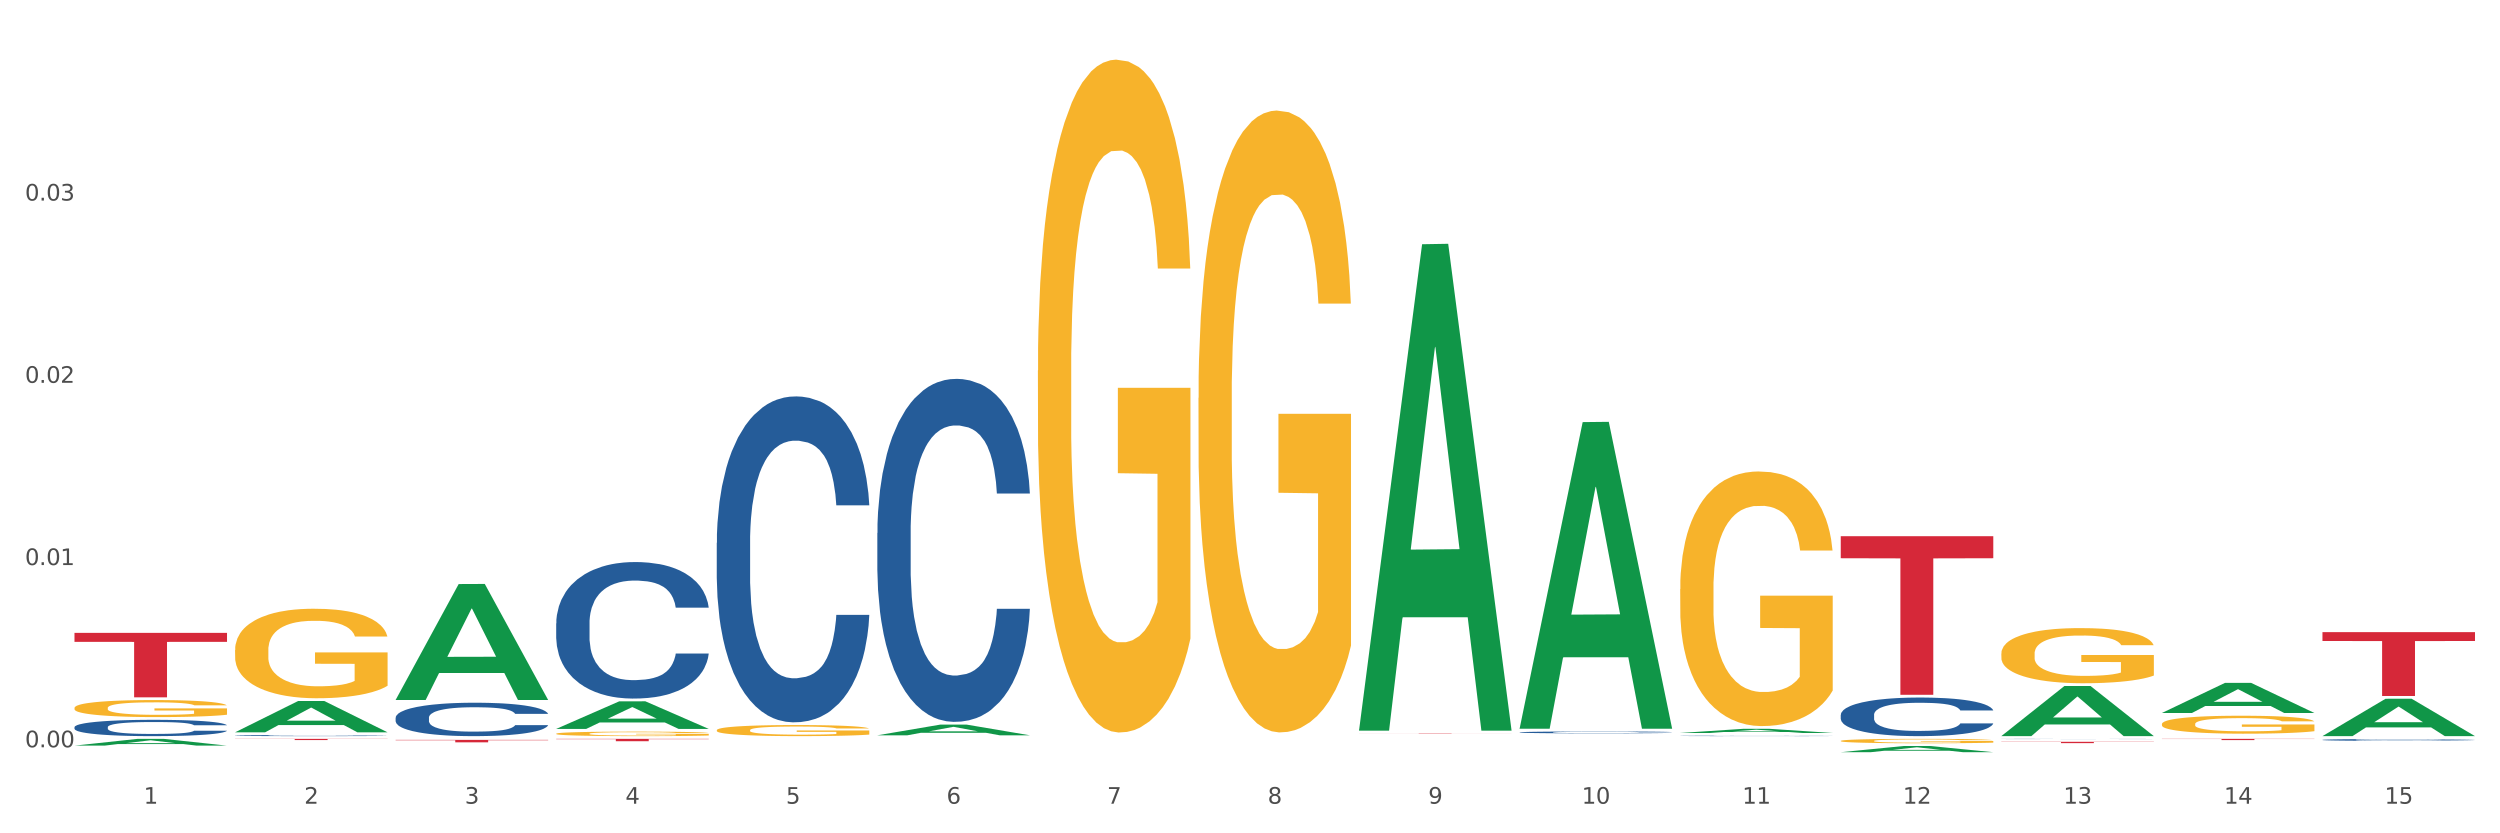 <?xml version="1.0" encoding="utf-8" standalone="no"?>
<!DOCTYPE svg PUBLIC "-//W3C//DTD SVG 1.1//EN"
  "http://www.w3.org/Graphics/SVG/1.1/DTD/svg11.dtd">
<svg xmlns:xlink="http://www.w3.org/1999/xlink" width="1080pt" height="360pt" viewBox="0 0 1080 360" xmlns="http://www.w3.org/2000/svg" version="1.1">
 <rect x="0" y="0" width="1080" height="360" fill="#333333" stroke="none"/>
 <defs>
  <style type="text/css">*{stroke-linejoin: round; stroke-linecap: butt}</style>
 </defs>
 <g id="figure_1">
  <g id="patch_1">
   <path d="M 0 360 
L 1080 360 
L 1080 0 
L 0 0 
z
" style="fill: #ffffff; stroke: #ffffff; stroke-linejoin: miter"/>
  </g>
  <g id="axes_1">
   <g id="matplotlib.axis_1">
    <g id="xtick_1">
     <g id="text_1">
      <!-- 1 -->
      <g style="fill: #4d4d4d" transform="translate(62.07 347.204) scale(0.096 -0.096)">
       <defs>
        <path id="DejaVuSans-31" d="M 794 531 
L 1825 531 
L 1825 4091 
L 703 3866 
L 703 4441 
L 1819 4666 
L 2450 4666 
L 2450 531 
L 3481 531 
L 3481 0 
L 794 0 
L 794 531 
z
" transform="scale(0.016)"/>
       </defs>
       <use xlink:href="#DejaVuSans-31"/>
      </g>
     </g>
    </g>
    <g id="xtick_2">
     <g id="text_2">
      <!-- 2 -->
      <g style="fill: #4d4d4d" transform="translate(131.436 347.204) scale(0.096 -0.096)">
       <defs>
        <path id="DejaVuSans-32" d="M 1228 531 
L 3431 531 
L 3431 0 
L 469 0 
L 469 531 
Q 828 903 1448 1529 
Q 2069 2156 2228 2338 
Q 2531 2678 2651 2914 
Q 2772 3150 2772 3378 
Q 2772 3750 2511 3984 
Q 2250 4219 1831 4219 
Q 1534 4219 1204 4116 
Q 875 4013 500 3803 
L 500 4441 
Q 881 4594 1212 4672 
Q 1544 4750 1819 4750 
Q 2544 4750 2975 4387 
Q 3406 4025 3406 3419 
Q 3406 3131 3298 2873 
Q 3191 2616 2906 2266 
Q 2828 2175 2409 1742 
Q 1991 1309 1228 531 
z
" transform="scale(0.016)"/>
       </defs>
       <use xlink:href="#DejaVuSans-32"/>
      </g>
     </g>
    </g>
    <g id="xtick_3">
     <g id="text_3">
      <!-- 3 -->
      <g style="fill: #4d4d4d" transform="translate(200.802 347.204) scale(0.096 -0.096)">
       <defs>
        <path id="DejaVuSans-33" d="M 2597 2516 
Q 3050 2419 3304 2112 
Q 3559 1806 3559 1356 
Q 3559 666 3084 287 
Q 2609 -91 1734 -91 
Q 1441 -91 1130 -33 
Q 819 25 488 141 
L 488 750 
Q 750 597 1062 519 
Q 1375 441 1716 441 
Q 2309 441 2620 675 
Q 2931 909 2931 1356 
Q 2931 1769 2642 2001 
Q 2353 2234 1838 2234 
L 1294 2234 
L 1294 2753 
L 1863 2753 
Q 2328 2753 2575 2939 
Q 2822 3125 2822 3475 
Q 2822 3834 2567 4026 
Q 2313 4219 1838 4219 
Q 1578 4219 1281 4162 
Q 984 4106 628 3988 
L 628 4550 
Q 988 4650 1302 4700 
Q 1616 4750 1894 4750 
Q 2613 4750 3031 4423 
Q 3450 4097 3450 3541 
Q 3450 3153 3228 2886 
Q 3006 2619 2597 2516 
z
" transform="scale(0.016)"/>
       </defs>
       <use xlink:href="#DejaVuSans-33"/>
      </g>
     </g>
    </g>
    <g id="xtick_4">
     <g id="text_4">
      <!-- 4 -->
      <g style="fill: #4d4d4d" transform="translate(270.169 347.204) scale(0.096 -0.096)">
       <defs>
        <path id="DejaVuSans-34" d="M 2419 4116 
L 825 1625 
L 2419 1625 
L 2419 4116 
z
M 2253 4666 
L 3047 4666 
L 3047 1625 
L 3713 1625 
L 3713 1100 
L 3047 1100 
L 3047 0 
L 2419 0 
L 2419 1100 
L 313 1100 
L 313 1709 
L 2253 4666 
z
" transform="scale(0.016)"/>
       </defs>
       <use xlink:href="#DejaVuSans-34"/>
      </g>
     </g>
    </g>
    <g id="xtick_5">
     <g id="text_5">
      <!-- 5 -->
      <g style="fill: #4d4d4d" transform="translate(339.535 347.204) scale(0.096 -0.096)">
       <defs>
        <path id="DejaVuSans-35" d="M 691 4666 
L 3169 4666 
L 3169 4134 
L 1269 4134 
L 1269 2991 
Q 1406 3038 1543 3061 
Q 1681 3084 1819 3084 
Q 2600 3084 3056 2656 
Q 3513 2228 3513 1497 
Q 3513 744 3044 326 
Q 2575 -91 1722 -91 
Q 1428 -91 1123 -41 
Q 819 9 494 109 
L 494 744 
Q 775 591 1075 516 
Q 1375 441 1709 441 
Q 2250 441 2565 725 
Q 2881 1009 2881 1497 
Q 2881 1984 2565 2268 
Q 2250 2553 1709 2553 
Q 1456 2553 1204 2497 
Q 953 2441 691 2322 
L 691 4666 
z
" transform="scale(0.016)"/>
       </defs>
       <use xlink:href="#DejaVuSans-35"/>
      </g>
     </g>
    </g>
    <g id="xtick_6">
     <g id="text_6">
      <!-- 6 -->
      <g style="fill: #4d4d4d" transform="translate(408.901 347.204) scale(0.096 -0.096)">
       <defs>
        <path id="DejaVuSans-36" d="M 2113 2584 
Q 1688 2584 1439 2293 
Q 1191 2003 1191 1497 
Q 1191 994 1439 701 
Q 1688 409 2113 409 
Q 2538 409 2786 701 
Q 3034 994 3034 1497 
Q 3034 2003 2786 2293 
Q 2538 2584 2113 2584 
z
M 3366 4563 
L 3366 3988 
Q 3128 4100 2886 4159 
Q 2644 4219 2406 4219 
Q 1781 4219 1451 3797 
Q 1122 3375 1075 2522 
Q 1259 2794 1537 2939 
Q 1816 3084 2150 3084 
Q 2853 3084 3261 2657 
Q 3669 2231 3669 1497 
Q 3669 778 3244 343 
Q 2819 -91 2113 -91 
Q 1303 -91 875 529 
Q 447 1150 447 2328 
Q 447 3434 972 4092 
Q 1497 4750 2381 4750 
Q 2619 4750 2861 4703 
Q 3103 4656 3366 4563 
z
" transform="scale(0.016)"/>
       </defs>
       <use xlink:href="#DejaVuSans-36"/>
      </g>
     </g>
    </g>
    <g id="xtick_7">
     <g id="text_7">
      <!-- 7 -->
      <g style="fill: #4d4d4d" transform="translate(478.267 347.204) scale(0.096 -0.096)">
       <defs>
        <path id="DejaVuSans-37" d="M 525 4666 
L 3525 4666 
L 3525 4397 
L 1831 0 
L 1172 0 
L 2766 4134 
L 525 4134 
L 525 4666 
z
" transform="scale(0.016)"/>
       </defs>
       <use xlink:href="#DejaVuSans-37"/>
      </g>
     </g>
    </g>
    <g id="xtick_8">
     <g id="text_8">
      <!-- 8 -->
      <g style="fill: #4d4d4d" transform="translate(547.634 347.204) scale(0.096 -0.096)">
       <defs>
        <path id="DejaVuSans-38" d="M 2034 2216 
Q 1584 2216 1326 1975 
Q 1069 1734 1069 1313 
Q 1069 891 1326 650 
Q 1584 409 2034 409 
Q 2484 409 2743 651 
Q 3003 894 3003 1313 
Q 3003 1734 2745 1975 
Q 2488 2216 2034 2216 
z
M 1403 2484 
Q 997 2584 770 2862 
Q 544 3141 544 3541 
Q 544 4100 942 4425 
Q 1341 4750 2034 4750 
Q 2731 4750 3128 4425 
Q 3525 4100 3525 3541 
Q 3525 3141 3298 2862 
Q 3072 2584 2669 2484 
Q 3125 2378 3379 2068 
Q 3634 1759 3634 1313 
Q 3634 634 3220 271 
Q 2806 -91 2034 -91 
Q 1263 -91 848 271 
Q 434 634 434 1313 
Q 434 1759 690 2068 
Q 947 2378 1403 2484 
z
M 1172 3481 
Q 1172 3119 1398 2916 
Q 1625 2713 2034 2713 
Q 2441 2713 2670 2916 
Q 2900 3119 2900 3481 
Q 2900 3844 2670 4047 
Q 2441 4250 2034 4250 
Q 1625 4250 1398 4047 
Q 1172 3844 1172 3481 
z
" transform="scale(0.016)"/>
       </defs>
       <use xlink:href="#DejaVuSans-38"/>
      </g>
     </g>
    </g>
    <g id="xtick_9">
     <g id="text_9">
      <!-- 9 -->
      <g style="fill: #4d4d4d" transform="translate(617 347.204) scale(0.096 -0.096)">
       <defs>
        <path id="DejaVuSans-39" d="M 703 97 
L 703 672 
Q 941 559 1184 500 
Q 1428 441 1663 441 
Q 2288 441 2617 861 
Q 2947 1281 2994 2138 
Q 2813 1869 2534 1725 
Q 2256 1581 1919 1581 
Q 1219 1581 811 2004 
Q 403 2428 403 3163 
Q 403 3881 828 4315 
Q 1253 4750 1959 4750 
Q 2769 4750 3195 4129 
Q 3622 3509 3622 2328 
Q 3622 1225 3098 567 
Q 2575 -91 1691 -91 
Q 1453 -91 1209 -44 
Q 966 3 703 97 
z
M 1959 2075 
Q 2384 2075 2632 2365 
Q 2881 2656 2881 3163 
Q 2881 3666 2632 3958 
Q 2384 4250 1959 4250 
Q 1534 4250 1286 3958 
Q 1038 3666 1038 3163 
Q 1038 2656 1286 2365 
Q 1534 2075 1959 2075 
z
" transform="scale(0.016)"/>
       </defs>
       <use xlink:href="#DejaVuSans-39"/>
      </g>
     </g>
    </g>
    <g id="xtick_10">
     <g id="text_10">
      <!-- 10 -->
      <g style="fill: #4d4d4d" transform="translate(683.312 347.204) scale(0.096 -0.096)">
       <defs>
        <path id="DejaVuSans-30" d="M 2034 4250 
Q 1547 4250 1301 3770 
Q 1056 3291 1056 2328 
Q 1056 1369 1301 889 
Q 1547 409 2034 409 
Q 2525 409 2770 889 
Q 3016 1369 3016 2328 
Q 3016 3291 2770 3770 
Q 2525 4250 2034 4250 
z
M 2034 4750 
Q 2819 4750 3233 4129 
Q 3647 3509 3647 2328 
Q 3647 1150 3233 529 
Q 2819 -91 2034 -91 
Q 1250 -91 836 529 
Q 422 1150 422 2328 
Q 422 3509 836 4129 
Q 1250 4750 2034 4750 
z
" transform="scale(0.016)"/>
       </defs>
       <use xlink:href="#DejaVuSans-31"/>
       <use xlink:href="#DejaVuSans-30" transform="translate(63.623 0)"/>
      </g>
     </g>
    </g>
    <g id="xtick_11">
     <g id="text_11">
      <!-- 11 -->
      <g style="fill: #4d4d4d" transform="translate(752.678 347.204) scale(0.096 -0.096)">
       <use xlink:href="#DejaVuSans-31"/>
       <use xlink:href="#DejaVuSans-31" transform="translate(63.623 0)"/>
      </g>
     </g>
    </g>
    <g id="xtick_12">
     <g id="text_12">
      <!-- 12 -->
      <g style="fill: #4d4d4d" transform="translate(822.044 347.204) scale(0.096 -0.096)">
       <use xlink:href="#DejaVuSans-31"/>
       <use xlink:href="#DejaVuSans-32" transform="translate(63.623 0)"/>
      </g>
     </g>
    </g>
    <g id="xtick_13">
     <g id="text_13">
      <!-- 13 -->
      <g style="fill: #4d4d4d" transform="translate(891.411 347.204) scale(0.096 -0.096)">
       <use xlink:href="#DejaVuSans-31"/>
       <use xlink:href="#DejaVuSans-33" transform="translate(63.623 0)"/>
      </g>
     </g>
    </g>
    <g id="xtick_14">
     <g id="text_14">
      <!-- 14 -->
      <g style="fill: #4d4d4d" transform="translate(960.777 347.204) scale(0.096 -0.096)">
       <use xlink:href="#DejaVuSans-31"/>
       <use xlink:href="#DejaVuSans-34" transform="translate(63.623 0)"/>
      </g>
     </g>
    </g>
    <g id="xtick_15">
     <g id="text_15">
      <!-- 15 -->
      <g style="fill: #4d4d4d" transform="translate(1030.143 347.204) scale(0.096 -0.096)">
       <use xlink:href="#DejaVuSans-31"/>
       <use xlink:href="#DejaVuSans-35" transform="translate(63.623 0)"/>
      </g>
     </g>
    </g>
    <g id="xtick_16"/>
    <g id="xtick_17"/>
    <g id="xtick_18"/>
    <g id="xtick_19"/>
    <g id="xtick_20"/>
    <g id="xtick_21"/>
    <g id="xtick_22"/>
    <g id="xtick_23"/>
    <g id="xtick_24"/>
    <g id="xtick_25"/>
    <g id="xtick_26"/>
    <g id="xtick_27"/>
    <g id="xtick_28"/>
    <g id="xtick_29"/>
   </g>
   <g id="matplotlib.axis_2">
    <g id="ytick_1">
     <g id="text_16">
      <!-- 0.00 -->
      <g style="fill: #4d4d4d" transform="translate(10.8 322.832) scale(0.096 -0.096)">
       <defs>
        <path id="DejaVuSans-2e" d="M 684 794 
L 1344 794 
L 1344 0 
L 684 0 
L 684 794 
z
" transform="scale(0.016)"/>
       </defs>
       <use xlink:href="#DejaVuSans-30"/>
       <use xlink:href="#DejaVuSans-2e" transform="translate(63.623 0)"/>
       <use xlink:href="#DejaVuSans-30" transform="translate(95.41 0)"/>
       <use xlink:href="#DejaVuSans-30" transform="translate(159.033 0)"/>
      </g>
     </g>
    </g>
    <g id="ytick_2">
     <g id="text_17">
      <!-- 0.01 -->
      <g style="fill: #4d4d4d" transform="translate(10.8 244.104) scale(0.096 -0.096)">
       <use xlink:href="#DejaVuSans-30"/>
       <use xlink:href="#DejaVuSans-2e" transform="translate(63.623 0)"/>
       <use xlink:href="#DejaVuSans-30" transform="translate(95.41 0)"/>
       <use xlink:href="#DejaVuSans-31" transform="translate(159.033 0)"/>
      </g>
     </g>
    </g>
    <g id="ytick_3">
     <g id="text_18">
      <!-- 0.02 -->
      <g style="fill: #4d4d4d" transform="translate(10.8 165.376) scale(0.096 -0.096)">
       <use xlink:href="#DejaVuSans-30"/>
       <use xlink:href="#DejaVuSans-2e" transform="translate(63.623 0)"/>
       <use xlink:href="#DejaVuSans-30" transform="translate(95.41 0)"/>
       <use xlink:href="#DejaVuSans-32" transform="translate(159.033 0)"/>
      </g>
     </g>
    </g>
    <g id="ytick_4">
     <g id="text_19">
      <!-- 0.03 -->
      <g style="fill: #4d4d4d" transform="translate(10.8 86.649) scale(0.096 -0.096)">
       <use xlink:href="#DejaVuSans-30"/>
       <use xlink:href="#DejaVuSans-2e" transform="translate(63.623 0)"/>
       <use xlink:href="#DejaVuSans-30" transform="translate(95.41 0)"/>
       <use xlink:href="#DejaVuSans-33" transform="translate(159.033 0)"/>
      </g>
     </g>
    </g>
    <g id="ytick_5"/>
    <g id="ytick_6"/>
    <g id="ytick_7"/>
    <g id="ytick_8"/>
   </g>
   <g id="PolyCollection_1">
    <path d="M 32.175 322.107 
L 32.243 322.104 
L 59.417 319.187 
L 70.695 319.184 
L 98.073 322.113 
L 85.029 322.113 
L 79.119 321.431 
L 51.061 321.431 
L 50.857 321.442 
L 45.151 322.113 
L 32.175 322.113 
L 32.175 322.107 
L 54.594 321.024 
L 75.586 321.021 
L 65.192 319.809 
L 65.056 319.803 
L 64.92 319.811 
L 54.526 321.021 
L 54.594 321.024 
L 32.175 322.107 
z
" clip-path="url(#pe05a43b68e)" style="fill: #109648"/>
    <path d="M 309.64 315.436 
L 309.718 315.431 
L 309.718 315.274 
L 309.873 315.138 
L 310.651 314.81 
L 311.818 314.539 
L 312.674 314.395 
L 313.53 314.277 
L 314.541 314.159 
L 315.786 314.036 
L 318.042 313.857 
L 319.443 313.765 
L 321.155 313.669 
L 324.267 313.529 
L 326.523 313.45 
L 328.857 313.385 
L 332.669 313.306 
L 335.159 313.271 
L 337.804 313.245 
L 340.994 313.228 
L 343.406 313.223 
L 348.696 313.236 
L 353.209 313.276 
L 355.387 313.306 
L 358.188 313.359 
L 359.666 313.394 
L 362.078 313.464 
L 364.568 313.555 
L 366.279 313.634 
L 368.847 313.783 
L 370.792 313.931 
L 372.581 314.115 
L 373.515 314.242 
L 374.215 314.36 
L 374.838 314.495 
L 375.46 314.71 
L 361.456 314.71 
L 360.911 314.557 
L 360.055 314.412 
L 358.81 314.272 
L 357.721 314.185 
L 355.854 314.076 
L 354.142 314.006 
L 352.353 313.953 
L 350.174 313.91 
L 348.463 313.888 
L 346.051 313.87 
L 341.305 313.875 
L 338.115 313.91 
L 335.937 313.953 
L 334.536 313.993 
L 333.292 314.036 
L 331.891 314.098 
L 330.257 314.189 
L 329.09 314.272 
L 327.923 314.377 
L 326.99 314.482 
L 326.134 314.605 
L 325.434 314.736 
L 324.889 314.871 
L 324.422 315.038 
L 324.033 315.313 
L 324.033 315.912 
L 324.189 316.048 
L 324.578 316.227 
L 325.045 316.362 
L 325.823 316.524 
L 326.523 316.634 
L 327.845 316.791 
L 329.324 316.922 
L 330.491 317.005 
L 331.658 317.075 
L 333.681 317.171 
L 335.937 317.25 
L 337.882 317.298 
L 340.527 317.342 
L 342.317 317.359 
L 343.873 317.368 
L 347.685 317.368 
L 350.408 317.355 
L 353.442 317.324 
L 355.776 317.285 
L 357.721 317.237 
L 359.9 317.158 
L 361.3 317.084 
L 361.3 316.17 
L 344.184 316.166 
L 344.184 315.558 
L 375.538 315.558 
L 375.538 317.342 
L 374.215 317.434 
L 372.737 317.517 
L 371.181 317.591 
L 368.847 317.683 
L 366.046 317.77 
L 363.556 317.832 
L 360.911 317.884 
L 357.799 317.932 
L 353.753 317.976 
L 351.264 317.993 
L 348.152 318.006 
L 344.495 318.011 
L 341.305 318.002 
L 338.193 317.98 
L 334.925 317.941 
L 331.736 317.884 
L 329.324 317.827 
L 326.912 317.757 
L 324.344 317.665 
L 322.322 317.578 
L 320.766 317.499 
L 319.054 317.399 
L 317.187 317.268 
L 315.786 317.149 
L 314.541 317.027 
L 313.219 316.87 
L 312.285 316.734 
L 311.352 316.564 
L 310.807 316.437 
L 310.184 316.24 
L 309.718 315.965 
L 309.64 315.436 
z
" clip-path="url(#pe05a43b68e)" style="fill: #f7b32b"/>
    <path d="M 448.372 160.087 
L 448.45 159.821 
L 448.45 150.264 
L 448.606 142.035 
L 449.384 122.125 
L 450.551 105.666 
L 451.407 96.905 
L 452.262 89.737 
L 453.274 82.57 
L 454.519 75.137 
L 456.775 64.252 
L 458.175 58.678 
L 459.887 52.837 
L 462.999 44.342 
L 465.255 39.564 
L 467.589 35.582 
L 471.402 30.803 
L 473.891 28.68 
L 476.536 27.087 
L 479.726 26.025 
L 482.138 25.759 
L 487.429 26.556 
L 491.941 28.945 
L 494.12 30.803 
L 496.92 33.989 
L 498.399 36.113 
L 500.811 40.36 
L 503.3 45.935 
L 505.012 50.714 
L 507.579 59.739 
L 509.524 68.765 
L 511.314 79.915 
L 512.247 87.614 
L 512.948 94.781 
L 513.57 103.011 
L 514.192 116.019 
L 500.188 116.019 
L 499.644 106.727 
L 498.788 97.967 
L 497.543 89.472 
L 496.454 84.163 
L 494.586 77.526 
L 492.875 73.278 
L 491.085 70.093 
L 488.907 67.438 
L 487.195 66.111 
L 484.783 65.049 
L 480.038 65.314 
L 476.848 67.438 
L 474.669 70.093 
L 473.269 72.482 
L 472.024 75.137 
L 470.624 78.853 
L 468.99 84.428 
L 467.823 89.472 
L 466.656 95.843 
L 465.722 102.214 
L 464.866 109.648 
L 464.166 117.612 
L 463.621 125.841 
L 463.155 135.929 
L 462.766 152.653 
L 462.766 189.023 
L 462.921 197.252 
L 463.31 208.136 
L 463.777 216.366 
L 464.555 226.188 
L 465.255 232.825 
L 466.578 242.382 
L 468.056 250.346 
L 469.223 255.39 
L 470.39 259.637 
L 472.413 265.478 
L 474.669 270.256 
L 476.614 273.176 
L 479.26 275.831 
L 481.049 276.893 
L 482.605 277.424 
L 486.417 277.424 
L 489.14 276.627 
L 492.175 274.769 
L 494.509 272.38 
L 496.454 269.46 
L 498.632 264.681 
L 500.033 260.168 
L 500.033 204.685 
L 482.916 204.42 
L 482.916 167.52 
L 514.27 167.52 
L 514.27 275.831 
L 512.948 281.406 
L 511.469 286.45 
L 509.913 290.963 
L 507.579 296.537 
L 504.778 301.847 
L 502.289 305.563 
L 499.644 308.749 
L 496.531 311.669 
L 492.486 314.324 
L 489.996 315.386 
L 486.884 316.182 
L 483.227 316.448 
L 480.038 315.917 
L 476.925 314.589 
L 473.658 312.2 
L 470.468 308.749 
L 468.056 305.298 
L 465.644 301.05 
L 463.077 295.476 
L 461.054 290.166 
L 459.498 285.388 
L 457.786 279.282 
L 455.919 271.318 
L 454.519 264.15 
L 453.274 256.717 
L 451.951 247.16 
L 451.018 238.931 
L 450.084 228.578 
L 449.539 220.879 
L 448.917 208.933 
L 448.45 192.208 
L 448.372 160.087 
z
" clip-path="url(#pe05a43b68e)" style="fill: #f7b32b"/>
    <path d="M 517.739 171.897 
L 517.816 171.652 
L 517.816 162.819 
L 517.972 155.213 
L 518.75 136.812 
L 519.917 121.599 
L 520.773 113.503 
L 521.629 106.878 
L 522.64 100.254 
L 523.885 93.384 
L 526.141 83.324 
L 527.542 78.172 
L 529.253 72.774 
L 532.365 64.922 
L 534.621 60.506 
L 536.956 56.826 
L 540.768 52.409 
L 543.257 50.446 
L 545.903 48.974 
L 549.093 47.993 
L 551.504 47.747 
L 556.795 48.484 
L 561.307 50.692 
L 563.486 52.409 
L 566.287 55.353 
L 567.765 57.316 
L 570.177 61.242 
L 572.666 66.394 
L 574.378 70.811 
L 576.946 79.153 
L 578.891 87.495 
L 580.68 97.8 
L 581.614 104.915 
L 582.314 111.54 
L 582.936 119.146 
L 583.559 131.168 
L 569.554 131.168 
L 569.01 122.581 
L 568.154 114.484 
L 566.909 106.633 
L 565.82 101.726 
L 563.953 95.592 
L 562.241 91.666 
L 560.452 88.722 
L 558.273 86.268 
L 556.562 85.042 
L 554.15 84.06 
L 549.404 84.305 
L 546.214 86.268 
L 544.035 88.722 
L 542.635 90.93 
L 541.39 93.384 
L 539.99 96.819 
L 538.356 101.971 
L 537.189 106.633 
L 536.022 112.521 
L 535.088 118.41 
L 534.232 125.28 
L 533.532 132.64 
L 532.988 140.247 
L 532.521 149.57 
L 532.132 165.027 
L 532.132 198.641 
L 532.287 206.247 
L 532.676 216.307 
L 533.143 223.913 
L 533.921 232.991 
L 534.621 239.125 
L 535.944 247.958 
L 537.422 255.318 
L 538.589 259.98 
L 539.756 263.906 
L 541.779 269.304 
L 544.035 273.72 
L 545.981 276.419 
L 548.626 278.872 
L 550.415 279.854 
L 551.971 280.345 
L 555.784 280.345 
L 558.507 279.608 
L 561.541 277.891 
L 563.875 275.683 
L 565.82 272.984 
L 567.998 268.567 
L 569.399 264.396 
L 569.399 213.117 
L 552.282 212.872 
L 552.282 178.767 
L 583.636 178.767 
L 583.636 278.872 
L 582.314 284.025 
L 580.836 288.687 
L 579.28 292.858 
L 576.946 298.01 
L 574.145 302.917 
L 571.655 306.352 
L 569.01 309.296 
L 565.898 311.995 
L 561.852 314.449 
L 559.362 315.43 
L 556.25 316.166 
L 552.594 316.412 
L 549.404 315.921 
L 546.292 314.694 
L 543.024 312.486 
L 539.834 309.296 
L 537.422 306.107 
L 535.01 302.181 
L 532.443 297.029 
L 530.42 292.122 
L 528.864 287.705 
L 527.153 282.062 
L 525.285 274.701 
L 523.885 268.077 
L 522.64 261.207 
L 521.317 252.374 
L 520.384 244.768 
L 519.45 235.199 
L 518.906 228.084 
L 518.283 217.043 
L 517.816 201.585 
L 517.739 171.897 
z
" clip-path="url(#pe05a43b68e)" style="fill: #f7b32b"/>
    <path d="M 725.837 254.503 
L 725.915 254.402 
L 725.915 250.786 
L 726.071 247.671 
L 726.849 240.137 
L 728.016 233.909 
L 728.871 230.594 
L 729.727 227.881 
L 730.739 225.169 
L 731.984 222.356 
L 734.24 218.237 
L 735.64 216.128 
L 737.352 213.918 
L 740.464 210.703 
L 742.72 208.895 
L 745.054 207.388 
L 748.866 205.58 
L 751.356 204.776 
L 754.001 204.173 
L 757.191 203.771 
L 759.603 203.671 
L 764.894 203.972 
L 769.406 204.876 
L 771.585 205.58 
L 774.385 206.785 
L 775.864 207.589 
L 778.275 209.196 
L 780.765 211.306 
L 782.477 213.114 
L 785.044 216.529 
L 786.989 219.945 
L 788.779 224.164 
L 789.712 227.078 
L 790.412 229.79 
L 791.035 232.904 
L 791.657 237.827 
L 777.653 237.827 
L 777.108 234.31 
L 776.253 230.995 
L 775.008 227.781 
L 773.919 225.772 
L 772.051 223.26 
L 770.34 221.653 
L 768.55 220.447 
L 766.372 219.443 
L 764.66 218.94 
L 762.248 218.539 
L 757.502 218.639 
L 754.313 219.443 
L 752.134 220.447 
L 750.734 221.351 
L 749.489 222.356 
L 748.088 223.762 
L 746.455 225.872 
L 745.288 227.781 
L 744.121 230.192 
L 743.187 232.603 
L 742.331 235.416 
L 741.631 238.429 
L 741.086 241.543 
L 740.62 245.361 
L 740.23 251.69 
L 740.23 265.452 
L 740.386 268.567 
L 740.775 272.685 
L 741.242 275.8 
L 742.02 279.517 
L 742.72 282.028 
L 744.043 285.644 
L 745.521 288.658 
L 746.688 290.567 
L 747.855 292.174 
L 749.878 294.384 
L 752.134 296.193 
L 754.079 297.298 
L 756.724 298.302 
L 758.514 298.704 
L 760.07 298.905 
L 763.882 298.905 
L 766.605 298.604 
L 769.639 297.9 
L 771.974 296.996 
L 773.919 295.891 
L 776.097 294.083 
L 777.497 292.375 
L 777.497 271.379 
L 760.381 271.279 
L 760.381 257.315 
L 791.735 257.315 
L 791.735 298.302 
L 790.412 300.412 
L 788.934 302.32 
L 787.378 304.028 
L 785.044 306.138 
L 782.243 308.147 
L 779.754 309.553 
L 777.108 310.759 
L 773.996 311.864 
L 769.951 312.869 
L 767.461 313.27 
L 764.349 313.572 
L 760.692 313.672 
L 757.502 313.471 
L 754.39 312.969 
L 751.123 312.065 
L 747.933 310.759 
L 745.521 309.453 
L 743.109 307.846 
L 740.542 305.736 
L 738.519 303.727 
L 736.963 301.919 
L 735.251 299.608 
L 733.384 296.594 
L 731.984 293.882 
L 730.739 291.069 
L 729.416 287.453 
L 728.482 284.339 
L 727.549 280.421 
L 727.004 277.507 
L 726.382 272.987 
L 725.915 266.658 
L 725.837 254.503 
z
" clip-path="url(#pe05a43b68e)" style="fill: #f7b32b"/>
    <path d="M 795.203 320.066 
L 795.281 320.064 
L 795.281 320.001 
L 795.437 319.947 
L 796.215 319.817 
L 797.382 319.709 
L 798.238 319.651 
L 799.094 319.604 
L 800.105 319.557 
L 801.35 319.508 
L 803.606 319.437 
L 805.006 319.4 
L 806.718 319.362 
L 809.83 319.306 
L 812.086 319.275 
L 814.42 319.249 
L 818.233 319.218 
L 820.722 319.204 
L 823.368 319.193 
L 826.557 319.186 
L 828.969 319.184 
L 834.26 319.19 
L 838.772 319.205 
L 840.951 319.218 
L 843.752 319.238 
L 845.23 319.252 
L 847.642 319.28 
L 850.131 319.317 
L 851.843 319.348 
L 854.41 319.407 
L 856.355 319.467 
L 858.145 319.54 
L 859.078 319.59 
L 859.779 319.637 
L 860.401 319.691 
L 861.024 319.777 
L 847.019 319.777 
L 846.475 319.716 
L 845.619 319.658 
L 844.374 319.603 
L 843.285 319.568 
L 841.418 319.524 
L 839.706 319.496 
L 837.916 319.475 
L 835.738 319.458 
L 834.026 319.449 
L 831.615 319.442 
L 826.869 319.444 
L 823.679 319.458 
L 821.5 319.475 
L 820.1 319.491 
L 818.855 319.508 
L 817.455 319.533 
L 815.821 319.569 
L 814.654 319.603 
L 813.487 319.644 
L 812.553 319.686 
L 811.697 319.735 
L 810.997 319.787 
L 810.453 319.841 
L 809.986 319.907 
L 809.597 320.017 
L 809.597 320.256 
L 809.752 320.31 
L 810.141 320.381 
L 810.608 320.435 
L 811.386 320.5 
L 812.086 320.543 
L 813.409 320.606 
L 814.887 320.658 
L 816.054 320.691 
L 817.221 320.719 
L 819.244 320.757 
L 821.5 320.789 
L 823.445 320.808 
L 826.091 320.825 
L 827.88 320.832 
L 829.436 320.836 
L 833.248 320.836 
L 835.971 320.831 
L 839.006 320.818 
L 841.34 320.803 
L 843.285 320.784 
L 845.463 320.752 
L 846.864 320.723 
L 846.864 320.359 
L 829.747 320.357 
L 829.747 320.115 
L 861.101 320.115 
L 861.101 320.825 
L 859.779 320.862 
L 858.3 320.895 
L 856.744 320.925 
L 854.41 320.961 
L 851.61 320.996 
L 849.12 321.02 
L 846.475 321.041 
L 843.363 321.061 
L 839.317 321.078 
L 836.827 321.085 
L 833.715 321.09 
L 830.059 321.092 
L 826.869 321.088 
L 823.757 321.08 
L 820.489 321.064 
L 817.299 321.041 
L 814.887 321.019 
L 812.475 320.991 
L 809.908 320.954 
L 807.885 320.919 
L 806.329 320.888 
L 804.617 320.848 
L 802.75 320.796 
L 801.35 320.749 
L 800.105 320.7 
L 798.782 320.637 
L 797.849 320.583 
L 796.915 320.515 
L 796.37 320.465 
L 795.748 320.386 
L 795.281 320.277 
L 795.203 320.066 
z
" clip-path="url(#pe05a43b68e)" style="fill: #f7b32b"/>
    <path d="M 1003.302 273.077 
L 1069.2 273.077 
L 1069.2 276.913 
L 1043.278 276.939 
L 1043.278 300.68 
L 1029.068 300.68 
L 1029.068 276.939 
L 1003.302 276.913 
L 1003.302 273.103 
L 1003.302 273.077 
z
" clip-path="url(#pe05a43b68e)" style="fill: #d62839"/>
    <path d="M 864.57 320.466 
L 930.468 320.466 
L 930.468 320.543 
L 904.546 320.544 
L 904.546 321.022 
L 890.335 321.022 
L 890.335 320.544 
L 864.57 320.543 
L 864.57 320.467 
L 864.57 320.466 
z
" clip-path="url(#pe05a43b68e)" style="fill: #d62839"/>
    <path d="M 795.203 231.632 
L 861.101 231.632 
L 861.101 241.155 
L 835.179 241.22 
L 835.179 300.164 
L 820.969 300.164 
L 820.969 241.22 
L 795.203 241.155 
L 795.203 231.696 
L 795.203 231.632 
z
" clip-path="url(#pe05a43b68e)" style="fill: #d62839"/>
    <path d="M 587.105 316.812 
L 653.003 316.812 
L 653.003 316.831 
L 627.081 316.831 
L 627.081 316.948 
L 612.871 316.948 
L 612.871 316.831 
L 587.105 316.831 
L 587.105 316.812 
L 587.105 316.812 
z
" clip-path="url(#pe05a43b68e)" style="fill: #d62839"/>
    <path d="M 240.274 319.184 
L 306.172 319.184 
L 306.172 319.327 
L 280.25 319.328 
L 280.25 320.208 
L 266.039 320.208 
L 266.039 319.328 
L 240.274 319.327 
L 240.274 319.185 
L 240.274 319.184 
z
" clip-path="url(#pe05a43b68e)" style="fill: #d62839"/>
    <path d="M 170.907 319.636 
L 236.805 319.636 
L 236.805 319.783 
L 210.883 319.784 
L 210.883 320.691 
L 196.673 320.691 
L 196.673 319.784 
L 170.907 319.783 
L 170.907 319.637 
L 170.907 319.636 
z
" clip-path="url(#pe05a43b68e)" style="fill: #d62839"/>
    <path d="M 101.541 319.184 
L 167.439 319.184 
L 167.439 319.258 
L 141.517 319.259 
L 141.517 319.716 
L 127.307 319.716 
L 127.307 319.259 
L 101.541 319.258 
L 101.541 319.185 
L 101.541 319.184 
z
" clip-path="url(#pe05a43b68e)" style="fill: #d62839"/>
    <path d="M 32.175 273.405 
L 98.073 273.405 
L 98.073 277.275 
L 72.151 277.301 
L 72.151 301.251 
L 57.941 301.251 
L 57.941 277.301 
L 32.175 277.275 
L 32.175 273.431 
L 32.175 273.405 
z
" clip-path="url(#pe05a43b68e)" style="fill: #d62839"/>
    <path d="M 864.57 282.35 
L 864.647 282.328 
L 864.647 281.545 
L 864.803 280.871 
L 865.581 279.239 
L 866.748 277.89 
L 867.604 277.172 
L 868.46 276.584 
L 869.471 275.997 
L 870.716 275.388 
L 872.972 274.496 
L 874.373 274.039 
L 876.084 273.56 
L 879.196 272.864 
L 881.453 272.472 
L 883.787 272.146 
L 887.599 271.754 
L 890.089 271.58 
L 892.734 271.45 
L 895.924 271.363 
L 898.336 271.341 
L 903.626 271.406 
L 908.139 271.602 
L 910.317 271.754 
L 913.118 272.016 
L 914.596 272.19 
L 917.008 272.538 
L 919.498 272.995 
L 921.209 273.386 
L 923.777 274.126 
L 925.722 274.866 
L 927.511 275.779 
L 928.445 276.41 
L 929.145 276.998 
L 929.767 277.672 
L 930.39 278.738 
L 916.385 278.738 
L 915.841 277.977 
L 914.985 277.259 
L 913.74 276.563 
L 912.651 276.128 
L 910.784 275.584 
L 909.072 275.236 
L 907.283 274.974 
L 905.104 274.757 
L 903.393 274.648 
L 900.981 274.561 
L 896.235 274.583 
L 893.045 274.757 
L 890.867 274.974 
L 889.466 275.17 
L 888.221 275.388 
L 886.821 275.692 
L 885.187 276.149 
L 884.02 276.563 
L 882.853 277.085 
L 881.919 277.607 
L 881.064 278.216 
L 880.363 278.869 
L 879.819 279.543 
L 879.352 280.37 
L 878.963 281.741 
L 878.963 284.721 
L 879.119 285.396 
L 879.508 286.288 
L 879.974 286.962 
L 880.752 287.767 
L 881.453 288.311 
L 882.775 289.095 
L 884.253 289.747 
L 885.42 290.161 
L 886.587 290.509 
L 888.61 290.987 
L 890.867 291.379 
L 892.812 291.618 
L 895.457 291.836 
L 897.246 291.923 
L 898.802 291.966 
L 902.615 291.966 
L 905.338 291.901 
L 908.372 291.749 
L 910.706 291.553 
L 912.651 291.314 
L 914.829 290.922 
L 916.23 290.552 
L 916.23 286.005 
L 899.114 285.983 
L 899.114 282.959 
L 930.468 282.959 
L 930.468 291.836 
L 929.145 292.293 
L 927.667 292.706 
L 926.111 293.076 
L 923.777 293.533 
L 920.976 293.968 
L 918.486 294.273 
L 915.841 294.534 
L 912.729 294.773 
L 908.683 294.991 
L 906.193 295.078 
L 903.081 295.143 
L 899.425 295.165 
L 896.235 295.121 
L 893.123 295.012 
L 889.855 294.817 
L 886.665 294.534 
L 884.253 294.251 
L 881.842 293.903 
L 879.274 293.446 
L 877.251 293.011 
L 875.695 292.619 
L 873.984 292.119 
L 872.116 291.466 
L 870.716 290.879 
L 869.471 290.269 
L 868.149 289.486 
L 867.215 288.812 
L 866.281 287.963 
L 865.737 287.332 
L 865.114 286.353 
L 864.647 284.983 
L 864.57 282.35 
z
" clip-path="url(#pe05a43b68e)" style="fill: #f7b32b"/>
    <path d="M 32.175 305.826 
L 32.253 305.819 
L 32.253 305.577 
L 32.408 305.369 
L 33.186 304.865 
L 34.353 304.448 
L 35.209 304.226 
L 36.065 304.045 
L 37.076 303.863 
L 38.321 303.675 
L 40.578 303.399 
L 41.978 303.258 
L 43.69 303.11 
L 46.802 302.895 
L 49.058 302.774 
L 51.392 302.673 
L 55.204 302.552 
L 57.694 302.498 
L 60.339 302.458 
L 63.529 302.431 
L 65.941 302.424 
L 71.231 302.445 
L 75.744 302.505 
L 77.922 302.552 
L 80.723 302.633 
L 82.201 302.687 
L 84.613 302.794 
L 87.103 302.935 
L 88.815 303.056 
L 91.382 303.285 
L 93.327 303.513 
L 95.116 303.796 
L 96.05 303.991 
L 96.75 304.172 
L 97.373 304.381 
L 97.995 304.71 
L 83.991 304.71 
L 83.446 304.475 
L 82.59 304.253 
L 81.346 304.038 
L 80.256 303.903 
L 78.389 303.735 
L 76.677 303.628 
L 74.888 303.547 
L 72.71 303.48 
L 70.998 303.446 
L 68.586 303.419 
L 63.84 303.426 
L 60.65 303.48 
L 58.472 303.547 
L 57.071 303.608 
L 55.827 303.675 
L 54.426 303.769 
L 52.792 303.91 
L 51.625 304.038 
L 50.458 304.199 
L 49.525 304.36 
L 48.669 304.549 
L 47.969 304.75 
L 47.424 304.959 
L 46.957 305.214 
L 46.568 305.638 
L 46.568 306.559 
L 46.724 306.767 
L 47.113 307.043 
L 47.58 307.251 
L 48.358 307.5 
L 49.058 307.668 
L 50.381 307.91 
L 51.859 308.111 
L 53.026 308.239 
L 54.193 308.347 
L 56.216 308.495 
L 58.472 308.616 
L 60.417 308.69 
L 63.062 308.757 
L 64.852 308.784 
L 66.408 308.797 
L 70.22 308.797 
L 72.943 308.777 
L 75.977 308.73 
L 78.311 308.669 
L 80.256 308.595 
L 82.435 308.474 
L 83.835 308.36 
L 83.835 306.955 
L 66.719 306.948 
L 66.719 306.014 
L 98.073 306.014 
L 98.073 308.757 
L 96.75 308.898 
L 95.272 309.026 
L 93.716 309.14 
L 91.382 309.281 
L 88.581 309.416 
L 86.091 309.51 
L 83.446 309.59 
L 80.334 309.664 
L 76.288 309.731 
L 73.799 309.758 
L 70.687 309.779 
L 67.03 309.785 
L 63.84 309.772 
L 60.728 309.738 
L 57.461 309.678 
L 54.271 309.59 
L 51.859 309.503 
L 49.447 309.395 
L 46.879 309.254 
L 44.857 309.12 
L 43.301 308.999 
L 41.589 308.844 
L 39.722 308.642 
L 38.321 308.461 
L 37.076 308.273 
L 35.754 308.031 
L 34.82 307.822 
L 33.887 307.56 
L 33.342 307.365 
L 32.72 307.063 
L 32.253 306.639 
L 32.175 305.826 
z
" clip-path="url(#pe05a43b68e)" style="fill: #f7b32b"/>
    <path d="M 933.936 312.781 
L 934.014 312.774 
L 934.014 312.519 
L 934.169 312.299 
L 934.947 311.767 
L 936.114 311.327 
L 936.97 311.093 
L 937.826 310.902 
L 938.837 310.71 
L 940.082 310.512 
L 942.338 310.221 
L 943.739 310.072 
L 945.45 309.916 
L 948.563 309.689 
L 950.819 309.561 
L 953.153 309.455 
L 956.965 309.327 
L 959.455 309.27 
L 962.1 309.228 
L 965.29 309.199 
L 967.702 309.192 
L 972.992 309.214 
L 977.505 309.277 
L 979.683 309.327 
L 982.484 309.412 
L 983.962 309.469 
L 986.374 309.582 
L 988.864 309.731 
L 990.575 309.859 
L 993.143 310.1 
L 995.088 310.341 
L 996.877 310.639 
L 997.811 310.845 
L 998.511 311.036 
L 999.134 311.256 
L 999.756 311.604 
L 985.752 311.604 
L 985.207 311.356 
L 984.351 311.122 
L 983.106 310.895 
L 982.017 310.753 
L 980.15 310.575 
L 978.438 310.462 
L 976.649 310.377 
L 974.47 310.306 
L 972.759 310.27 
L 970.347 310.242 
L 965.601 310.249 
L 962.411 310.306 
L 960.233 310.377 
L 958.832 310.441 
L 957.588 310.512 
L 956.187 310.611 
L 954.553 310.76 
L 953.386 310.895 
L 952.219 311.065 
L 951.286 311.235 
L 950.43 311.434 
L 949.73 311.646 
L 949.185 311.866 
L 948.718 312.136 
L 948.329 312.583 
L 948.329 313.554 
L 948.485 313.774 
L 948.874 314.065 
L 949.341 314.285 
L 950.119 314.547 
L 950.819 314.725 
L 952.141 314.98 
L 953.62 315.193 
L 954.787 315.328 
L 955.954 315.441 
L 957.977 315.597 
L 960.233 315.725 
L 962.178 315.803 
L 964.823 315.874 
L 966.613 315.902 
L 968.169 315.916 
L 971.981 315.916 
L 974.704 315.895 
L 977.738 315.845 
L 980.072 315.782 
L 982.017 315.704 
L 984.196 315.576 
L 985.596 315.455 
L 985.596 313.973 
L 968.48 313.966 
L 968.48 312.98 
L 999.834 312.98 
L 999.834 315.874 
L 998.511 316.023 
L 997.033 316.157 
L 995.477 316.278 
L 993.143 316.427 
L 990.342 316.569 
L 987.852 316.668 
L 985.207 316.753 
L 982.095 316.831 
L 978.049 316.902 
L 975.56 316.931 
L 972.448 316.952 
L 968.791 316.959 
L 965.601 316.945 
L 962.489 316.909 
L 959.221 316.845 
L 956.032 316.753 
L 953.62 316.661 
L 951.208 316.548 
L 948.64 316.399 
L 946.618 316.257 
L 945.061 316.129 
L 943.35 315.966 
L 941.483 315.753 
L 940.082 315.562 
L 938.837 315.363 
L 937.515 315.108 
L 936.581 314.888 
L 935.648 314.611 
L 935.103 314.406 
L 934.48 314.086 
L 934.014 313.639 
L 933.936 312.781 
z
" clip-path="url(#pe05a43b68e)" style="fill: #f7b32b"/>
    <path d="M 32.175 314.127 
L 32.253 314.121 
L 32.253 313.941 
L 32.487 313.696 
L 33.343 313.245 
L 34.434 312.904 
L 36.303 312.505 
L 37.316 312.337 
L 38.64 312.15 
L 41.366 311.848 
L 44.482 311.59 
L 46.663 311.448 
L 48.299 311.358 
L 51.96 311.197 
L 54.063 311.126 
L 56.244 311.068 
L 58.114 311.03 
L 61.229 310.985 
L 63.722 310.965 
L 66.604 310.959 
L 69.019 310.965 
L 72.212 310.991 
L 76.886 311.068 
L 78.677 311.114 
L 81.092 311.191 
L 83.585 311.294 
L 85.61 311.397 
L 87.947 311.545 
L 90.361 311.738 
L 92.698 311.983 
L 94.334 312.208 
L 95.658 312.447 
L 96.827 312.736 
L 97.683 313.052 
L 98.073 313.316 
L 83.818 313.316 
L 83.429 313.078 
L 82.65 312.82 
L 81.871 312.646 
L 81.014 312.505 
L 79.69 312.344 
L 78.522 312.241 
L 76.574 312.118 
L 74.783 312.041 
L 73.303 311.996 
L 71.511 311.957 
L 67.694 311.919 
L 64.968 311.919 
L 63.255 311.931 
L 61.151 311.964 
L 59.36 312.009 
L 57.257 312.086 
L 55.621 312.17 
L 53.985 312.279 
L 53.05 312.356 
L 51.648 312.498 
L 50.714 312.614 
L 49.467 312.814 
L 48.766 312.955 
L 47.52 313.322 
L 46.975 313.593 
L 46.741 313.78 
L 46.585 313.986 
L 46.585 314.99 
L 47.053 315.441 
L 47.442 315.634 
L 48.065 315.853 
L 49.234 316.137 
L 50.947 316.414 
L 52.739 316.613 
L 54.219 316.736 
L 55.621 316.826 
L 57.023 316.897 
L 58.737 316.961 
L 60.139 317 
L 62.242 317.038 
L 64.734 317.058 
L 66.682 317.058 
L 70.654 317.025 
L 72.446 316.993 
L 74.16 316.948 
L 76.029 316.877 
L 77.509 316.8 
L 78.366 316.742 
L 79.768 316.62 
L 80.858 316.491 
L 81.793 316.343 
L 82.416 316.214 
L 83.117 316.021 
L 83.663 315.802 
L 83.818 315.686 
L 98.073 315.686 
L 97.761 315.918 
L 97.216 316.143 
L 96.126 316.446 
L 95.269 316.62 
L 93.945 316.832 
L 92.542 317.013 
L 90.595 317.212 
L 88.804 317.36 
L 86.934 317.489 
L 84.909 317.605 
L 81.248 317.766 
L 79.924 317.811 
L 77.12 317.888 
L 74.939 317.934 
L 71.745 317.979 
L 68.473 318.004 
L 65.046 318.011 
L 62.008 317.998 
L 58.659 317.959 
L 56.556 317.921 
L 54.219 317.863 
L 51.493 317.773 
L 48.922 317.663 
L 46.507 317.534 
L 44.248 317.386 
L 42.145 317.219 
L 39.419 316.942 
L 37.394 316.671 
L 35.914 316.42 
L 34.901 316.208 
L 33.889 315.937 
L 33.343 315.75 
L 32.487 315.3 
L 32.175 314.881 
L 32.175 314.127 
z
" clip-path="url(#pe05a43b68e)" style="fill: #255c99"/>
    <path d="M 101.541 317.755 
L 101.619 317.755 
L 101.619 317.743 
L 101.853 317.727 
L 102.71 317.697 
L 103.8 317.675 
L 105.67 317.648 
L 106.682 317.637 
L 108.006 317.625 
L 110.733 317.605 
L 113.848 317.588 
L 116.029 317.579 
L 117.665 317.573 
L 121.326 317.562 
L 123.429 317.558 
L 125.61 317.554 
L 127.48 317.551 
L 130.595 317.548 
L 133.088 317.547 
L 135.97 317.547 
L 138.385 317.547 
L 141.578 317.549 
L 146.252 317.554 
L 148.044 317.557 
L 150.458 317.562 
L 152.951 317.569 
L 154.976 317.575 
L 157.313 317.585 
L 159.728 317.598 
L 162.064 317.614 
L 163.7 317.629 
L 165.024 317.644 
L 166.193 317.664 
L 167.05 317.684 
L 167.439 317.702 
L 153.185 317.702 
L 152.795 317.686 
L 152.016 317.669 
L 151.237 317.658 
L 150.38 317.648 
L 149.056 317.638 
L 147.888 317.631 
L 145.941 317.623 
L 144.149 317.618 
L 142.669 317.615 
L 140.877 317.612 
L 137.061 317.61 
L 134.334 317.61 
L 132.621 317.611 
L 130.518 317.613 
L 128.726 317.616 
L 126.623 317.621 
L 124.987 317.626 
L 123.351 317.633 
L 122.417 317.639 
L 121.015 317.648 
L 120.08 317.655 
L 118.834 317.669 
L 118.133 317.678 
L 116.886 317.702 
L 116.341 317.72 
L 116.107 317.732 
L 115.952 317.746 
L 115.952 317.812 
L 116.419 317.842 
L 116.808 317.854 
L 117.431 317.869 
L 118.6 317.887 
L 120.314 317.906 
L 122.105 317.919 
L 123.585 317.927 
L 124.987 317.933 
L 126.389 317.937 
L 128.103 317.942 
L 129.505 317.944 
L 131.608 317.947 
L 134.101 317.948 
L 136.048 317.948 
L 140.021 317.946 
L 141.812 317.944 
L 143.526 317.941 
L 145.395 317.936 
L 146.875 317.931 
L 147.732 317.927 
L 149.134 317.919 
L 150.225 317.911 
L 151.159 317.901 
L 151.783 317.892 
L 152.484 317.88 
L 153.029 317.865 
L 153.185 317.858 
L 167.439 317.858 
L 167.128 317.873 
L 166.582 317.888 
L 165.492 317.908 
L 164.635 317.919 
L 163.311 317.933 
L 161.909 317.945 
L 159.961 317.958 
L 158.17 317.968 
L 156.3 317.976 
L 154.275 317.984 
L 150.614 317.995 
L 149.29 317.998 
L 146.486 318.003 
L 144.305 318.006 
L 141.111 318.009 
L 137.84 318.01 
L 134.412 318.011 
L 131.374 318.01 
L 128.025 318.007 
L 125.922 318.005 
L 123.585 318.001 
L 120.859 317.995 
L 118.288 317.988 
L 115.874 317.979 
L 113.615 317.97 
L 111.512 317.959 
L 108.785 317.94 
L 106.76 317.923 
L 105.28 317.906 
L 104.267 317.892 
L 103.255 317.874 
L 102.71 317.862 
L 101.853 317.832 
L 101.541 317.805 
L 101.541 317.755 
z
" clip-path="url(#pe05a43b68e)" style="fill: #255c99"/>
    <path d="M 170.907 310.062 
L 170.985 310.048 
L 170.985 309.679 
L 171.219 309.178 
L 172.076 308.256 
L 173.166 307.557 
L 175.036 306.74 
L 176.048 306.397 
L 177.373 306.015 
L 180.099 305.395 
L 183.215 304.868 
L 185.396 304.578 
L 187.031 304.393 
L 190.692 304.063 
L 192.796 303.918 
L 194.977 303.8 
L 196.846 303.721 
L 199.962 303.628 
L 202.454 303.589 
L 205.336 303.576 
L 207.751 303.589 
L 210.945 303.642 
L 215.618 303.8 
L 217.41 303.892 
L 219.825 304.05 
L 222.317 304.261 
L 224.342 304.472 
L 226.679 304.775 
L 229.094 305.171 
L 231.431 305.672 
L 233.066 306.133 
L 234.391 306.621 
L 235.559 307.214 
L 236.416 307.86 
L 236.805 308.401 
L 222.551 308.401 
L 222.161 307.913 
L 221.382 307.386 
L 220.604 307.03 
L 219.747 306.74 
L 218.422 306.41 
L 217.254 306.199 
L 215.307 305.949 
L 213.515 305.79 
L 212.035 305.698 
L 210.244 305.619 
L 206.427 305.54 
L 203.701 305.54 
L 201.987 305.566 
L 199.884 305.632 
L 198.092 305.724 
L 195.989 305.883 
L 194.353 306.054 
L 192.718 306.278 
L 191.783 306.436 
L 190.381 306.726 
L 189.446 306.964 
L 188.2 307.372 
L 187.499 307.662 
L 186.252 308.414 
L 185.707 308.967 
L 185.474 309.35 
L 185.318 309.772 
L 185.318 311.828 
L 185.785 312.751 
L 186.175 313.146 
L 186.798 313.595 
L 187.966 314.175 
L 189.68 314.741 
L 191.471 315.15 
L 192.951 315.401 
L 194.353 315.585 
L 195.755 315.73 
L 197.469 315.862 
L 198.871 315.941 
L 200.974 316.02 
L 203.467 316.06 
L 205.414 316.06 
L 209.387 315.994 
L 211.178 315.928 
L 212.892 315.836 
L 214.761 315.691 
L 216.241 315.532 
L 217.098 315.414 
L 218.5 315.163 
L 219.591 314.9 
L 220.526 314.596 
L 221.149 314.333 
L 221.85 313.937 
L 222.395 313.489 
L 222.551 313.252 
L 236.805 313.252 
L 236.494 313.726 
L 235.949 314.188 
L 234.858 314.807 
L 234.001 315.163 
L 232.677 315.598 
L 231.275 315.967 
L 229.328 316.376 
L 227.536 316.679 
L 225.667 316.943 
L 223.641 317.18 
L 219.98 317.51 
L 218.656 317.602 
L 215.852 317.76 
L 213.671 317.853 
L 210.477 317.945 
L 207.206 317.998 
L 203.779 318.011 
L 200.741 317.984 
L 197.391 317.905 
L 195.288 317.826 
L 192.951 317.708 
L 190.225 317.523 
L 187.655 317.299 
L 185.24 317.035 
L 182.981 316.732 
L 180.878 316.389 
L 178.152 315.822 
L 176.126 315.269 
L 174.646 314.755 
L 173.634 314.32 
L 172.621 313.766 
L 172.076 313.384 
L 171.219 312.461 
L 170.907 311.604 
L 170.907 310.062 
z
" clip-path="url(#pe05a43b68e)" style="fill: #255c99"/>
    <path d="M 240.274 269.305 
L 240.352 269.251 
L 240.352 267.743 
L 240.585 265.696 
L 241.442 261.925 
L 242.533 259.07 
L 244.402 255.731 
L 245.415 254.33 
L 246.739 252.768 
L 249.465 250.236 
L 252.581 248.082 
L 254.762 246.897 
L 256.398 246.143 
L 260.059 244.796 
L 262.162 244.203 
L 264.343 243.719 
L 266.212 243.395 
L 269.328 243.018 
L 271.821 242.857 
L 274.703 242.803 
L 277.117 242.857 
L 280.311 243.072 
L 284.985 243.719 
L 286.776 244.096 
L 289.191 244.742 
L 291.683 245.604 
L 293.709 246.466 
L 296.045 247.705 
L 298.46 249.321 
L 300.797 251.368 
L 302.433 253.253 
L 303.757 255.246 
L 304.925 257.67 
L 305.782 260.309 
L 306.172 262.518 
L 291.917 262.518 
L 291.528 260.525 
L 290.749 258.37 
L 289.97 256.916 
L 289.113 255.731 
L 287.789 254.384 
L 286.62 253.522 
L 284.673 252.499 
L 282.881 251.852 
L 281.401 251.475 
L 279.61 251.152 
L 275.793 250.829 
L 273.067 250.829 
L 271.353 250.937 
L 269.25 251.206 
L 267.458 251.583 
L 265.355 252.229 
L 263.72 252.93 
L 262.084 253.845 
L 261.149 254.492 
L 259.747 255.677 
L 258.812 256.646 
L 257.566 258.316 
L 256.865 259.501 
L 255.619 262.572 
L 255.073 264.834 
L 254.84 266.396 
L 254.684 268.12 
L 254.684 276.523 
L 255.151 280.294 
L 255.541 281.91 
L 256.164 283.741 
L 257.332 286.111 
L 259.046 288.427 
L 260.838 290.097 
L 262.318 291.121 
L 263.72 291.875 
L 265.122 292.467 
L 266.835 293.006 
L 268.237 293.329 
L 270.341 293.652 
L 272.833 293.814 
L 274.78 293.814 
L 278.753 293.545 
L 280.545 293.275 
L 282.258 292.898 
L 284.128 292.306 
L 285.608 291.659 
L 286.465 291.174 
L 287.867 290.151 
L 288.957 289.074 
L 289.892 287.835 
L 290.515 286.757 
L 291.216 285.141 
L 291.761 283.31 
L 291.917 282.34 
L 306.172 282.34 
L 305.86 284.28 
L 305.315 286.165 
L 304.224 288.697 
L 303.367 290.151 
L 302.043 291.929 
L 300.641 293.437 
L 298.694 295.107 
L 296.902 296.346 
L 295.033 297.423 
L 293.008 298.392 
L 289.347 299.739 
L 288.022 300.116 
L 285.218 300.763 
L 283.037 301.14 
L 279.844 301.517 
L 276.572 301.732 
L 273.145 301.786 
L 270.107 301.678 
L 266.757 301.355 
L 264.654 301.032 
L 262.318 300.547 
L 259.591 299.793 
L 257.021 298.877 
L 254.606 297.8 
L 252.347 296.561 
L 250.244 295.161 
L 247.518 292.844 
L 245.493 290.582 
L 244.013 288.481 
L 243 286.704 
L 241.987 284.441 
L 241.442 282.879 
L 240.585 279.109 
L 240.274 275.607 
L 240.274 269.305 
z
" clip-path="url(#pe05a43b68e)" style="fill: #255c99"/>
    <path d="M 309.64 234.511 
L 309.718 234.382 
L 309.718 230.782 
L 309.951 225.895 
L 310.808 216.894 
L 311.899 210.079 
L 313.768 202.106 
L 314.781 198.763 
L 316.105 195.034 
L 318.831 188.99 
L 321.947 183.847 
L 324.128 181.018 
L 325.764 179.218 
L 329.425 176.003 
L 331.528 174.588 
L 333.709 173.431 
L 335.578 172.66 
L 338.694 171.759 
L 341.187 171.374 
L 344.069 171.245 
L 346.484 171.374 
L 349.677 171.888 
L 354.351 173.431 
L 356.142 174.331 
L 358.557 175.874 
L 361.05 177.932 
L 363.075 179.989 
L 365.412 182.947 
L 367.826 186.804 
L 370.163 191.691 
L 371.799 196.191 
L 373.123 200.949 
L 374.291 206.736 
L 375.148 213.036 
L 375.538 218.308 
L 361.283 218.308 
L 360.894 213.551 
L 360.115 208.407 
L 359.336 204.935 
L 358.479 202.106 
L 357.155 198.892 
L 355.987 196.834 
L 354.039 194.391 
L 352.248 192.848 
L 350.768 191.948 
L 348.976 191.176 
L 345.159 190.405 
L 342.433 190.405 
L 340.719 190.662 
L 338.616 191.305 
L 336.825 192.205 
L 334.722 193.748 
L 333.086 195.42 
L 331.45 197.606 
L 330.515 199.149 
L 329.113 201.978 
L 328.179 204.292 
L 326.932 208.279 
L 326.231 211.108 
L 324.985 218.437 
L 324.44 223.838 
L 324.206 227.567 
L 324.05 231.682 
L 324.05 251.741 
L 324.518 260.743 
L 324.907 264.6 
L 325.53 268.972 
L 326.699 274.63 
L 328.412 280.159 
L 330.204 284.146 
L 331.684 286.589 
L 333.086 288.389 
L 334.488 289.804 
L 336.202 291.09 
L 337.604 291.861 
L 339.707 292.633 
L 342.199 293.018 
L 344.147 293.018 
L 348.119 292.375 
L 349.911 291.732 
L 351.624 290.832 
L 353.494 289.418 
L 354.974 287.875 
L 355.831 286.718 
L 357.233 284.274 
L 358.323 281.703 
L 359.258 278.745 
L 359.881 276.173 
L 360.582 272.316 
L 361.127 267.944 
L 361.283 265.629 
L 375.538 265.629 
L 375.226 270.258 
L 374.681 274.759 
L 373.59 280.802 
L 372.734 284.274 
L 371.409 288.518 
L 370.007 292.118 
L 368.06 296.104 
L 366.268 299.062 
L 364.399 301.634 
L 362.374 303.948 
L 358.713 307.163 
L 357.389 308.063 
L 354.584 309.606 
L 352.403 310.506 
L 349.21 311.406 
L 345.938 311.921 
L 342.511 312.049 
L 339.473 311.792 
L 336.124 311.021 
L 334.021 310.249 
L 331.684 309.092 
L 328.957 307.292 
L 326.387 305.106 
L 323.972 302.534 
L 321.713 299.576 
L 319.61 296.233 
L 316.884 290.704 
L 314.859 285.303 
L 313.379 280.288 
L 312.366 276.045 
L 311.354 270.644 
L 310.808 266.915 
L 309.951 257.914 
L 309.64 249.555 
L 309.64 234.511 
z
" clip-path="url(#pe05a43b68e)" style="fill: #255c99"/>
    <path d="M 379.006 230.249 
L 379.084 230.113 
L 379.084 226.324 
L 379.318 221.182 
L 380.175 211.71 
L 381.265 204.538 
L 383.134 196.148 
L 384.147 192.629 
L 385.471 188.705 
L 388.198 182.345 
L 391.313 176.932 
L 393.494 173.955 
L 395.13 172.06 
L 398.791 168.677 
L 400.894 167.189 
L 403.075 165.971 
L 404.945 165.159 
L 408.06 164.212 
L 410.553 163.806 
L 413.435 163.671 
L 415.85 163.806 
L 419.043 164.347 
L 423.717 165.971 
L 425.509 166.918 
L 427.923 168.542 
L 430.416 170.707 
L 432.441 172.872 
L 434.778 175.985 
L 437.193 180.044 
L 439.529 185.187 
L 441.165 189.923 
L 442.489 194.93 
L 443.658 201.019 
L 444.515 207.65 
L 444.904 213.198 
L 430.65 213.198 
L 430.26 208.191 
L 429.481 202.778 
L 428.702 199.125 
L 427.845 196.148 
L 426.521 192.765 
L 425.353 190.599 
L 423.405 188.028 
L 421.614 186.405 
L 420.134 185.457 
L 418.342 184.645 
L 414.526 183.833 
L 411.799 183.833 
L 410.086 184.104 
L 407.982 184.781 
L 406.191 185.728 
L 404.088 187.352 
L 402.452 189.111 
L 400.816 191.411 
L 399.882 193.035 
L 398.479 196.012 
L 397.545 198.448 
L 396.298 202.643 
L 395.597 205.62 
L 394.351 213.333 
L 393.806 219.017 
L 393.572 222.941 
L 393.416 227.272 
L 393.416 248.382 
L 393.884 257.854 
L 394.273 261.914 
L 394.896 266.515 
L 396.065 272.469 
L 397.778 278.288 
L 399.57 282.483 
L 401.05 285.054 
L 402.452 286.948 
L 403.854 288.437 
L 405.568 289.79 
L 406.97 290.602 
L 409.073 291.414 
L 411.566 291.82 
L 413.513 291.82 
L 417.485 291.143 
L 419.277 290.467 
L 420.991 289.519 
L 422.86 288.031 
L 424.34 286.407 
L 425.197 285.189 
L 426.599 282.618 
L 427.69 279.912 
L 428.624 276.799 
L 429.247 274.093 
L 429.948 270.033 
L 430.494 265.432 
L 430.65 262.996 
L 444.904 262.996 
L 444.592 267.868 
L 444.047 272.604 
L 442.957 278.964 
L 442.1 282.618 
L 440.776 287.084 
L 439.374 290.873 
L 437.426 295.068 
L 435.635 298.18 
L 433.765 300.886 
L 431.74 303.322 
L 428.079 306.705 
L 426.755 307.652 
L 423.951 309.276 
L 421.77 310.224 
L 418.576 311.171 
L 415.304 311.712 
L 411.877 311.847 
L 408.839 311.577 
L 405.49 310.765 
L 403.387 309.953 
L 401.05 308.735 
L 398.324 306.841 
L 395.753 304.54 
L 393.339 301.834 
L 391.08 298.721 
L 388.976 295.203 
L 386.25 289.384 
L 384.225 283.701 
L 382.745 278.423 
L 381.732 273.957 
L 380.72 268.274 
L 380.175 264.35 
L 379.318 254.877 
L 379.006 246.081 
L 379.006 230.249 
z
" clip-path="url(#pe05a43b68e)" style="fill: #255c99"/>
    <path d="M 656.471 316.363 
L 656.549 316.362 
L 656.549 316.342 
L 656.783 316.314 
L 657.639 316.262 
L 658.73 316.223 
L 660.599 316.178 
L 661.612 316.158 
L 662.936 316.137 
L 665.662 316.103 
L 668.778 316.073 
L 670.959 316.057 
L 672.595 316.047 
L 676.256 316.028 
L 678.359 316.02 
L 680.54 316.013 
L 682.41 316.009 
L 685.525 316.004 
L 688.018 316.002 
L 690.9 316.001 
L 693.315 316.002 
L 696.508 316.005 
L 701.182 316.013 
L 702.973 316.019 
L 705.388 316.027 
L 707.881 316.039 
L 709.906 316.051 
L 712.243 316.068 
L 714.657 316.09 
L 716.994 316.118 
L 718.63 316.144 
L 719.954 316.171 
L 721.123 316.204 
L 721.979 316.24 
L 722.369 316.27 
L 708.114 316.27 
L 707.725 316.243 
L 706.946 316.214 
L 706.167 316.194 
L 705.31 316.178 
L 703.986 316.159 
L 702.818 316.147 
L 700.87 316.133 
L 699.079 316.125 
L 697.599 316.119 
L 695.807 316.115 
L 691.99 316.111 
L 689.264 316.111 
L 687.55 316.112 
L 685.447 316.116 
L 683.656 316.121 
L 681.553 316.13 
L 679.917 316.139 
L 678.281 316.152 
L 677.346 316.161 
L 675.944 316.177 
L 675.01 316.19 
L 673.763 316.213 
L 673.062 316.229 
L 671.816 316.271 
L 671.271 316.302 
L 671.037 316.323 
L 670.881 316.347 
L 670.881 316.462 
L 671.349 316.513 
L 671.738 316.535 
L 672.361 316.56 
L 673.53 316.593 
L 675.243 316.624 
L 677.035 316.647 
L 678.515 316.661 
L 679.917 316.671 
L 681.319 316.679 
L 683.033 316.687 
L 684.435 316.691 
L 686.538 316.696 
L 689.03 316.698 
L 690.978 316.698 
L 694.95 316.694 
L 696.742 316.691 
L 698.456 316.685 
L 700.325 316.677 
L 701.805 316.668 
L 702.662 316.662 
L 704.064 316.648 
L 705.154 316.633 
L 706.089 316.616 
L 706.712 316.601 
L 707.413 316.579 
L 707.959 316.554 
L 708.114 316.541 
L 722.369 316.541 
L 722.057 316.568 
L 721.512 316.593 
L 720.422 316.628 
L 719.565 316.648 
L 718.241 316.672 
L 716.838 316.693 
L 714.891 316.716 
L 713.1 316.732 
L 711.23 316.747 
L 709.205 316.76 
L 705.544 316.779 
L 704.22 316.784 
L 701.416 316.793 
L 699.235 316.798 
L 696.041 316.803 
L 692.769 316.806 
L 689.342 316.807 
L 686.304 316.805 
L 682.955 316.801 
L 680.852 316.796 
L 678.515 316.79 
L 675.789 316.78 
L 673.218 316.767 
L 670.803 316.752 
L 668.544 316.735 
L 666.441 316.716 
L 663.715 316.685 
L 661.69 316.654 
L 660.21 316.625 
L 659.197 316.601 
L 658.185 316.57 
L 657.639 316.548 
L 656.783 316.497 
L 656.471 316.449 
L 656.471 316.363 
z
" clip-path="url(#pe05a43b68e)" style="fill: #255c99"/>
    <path d="M 725.837 317.905 
L 725.915 317.904 
L 725.915 317.899 
L 726.149 317.893 
L 727.006 317.88 
L 728.096 317.871 
L 729.966 317.86 
L 730.978 317.856 
L 732.302 317.85 
L 735.029 317.842 
L 738.144 317.835 
L 740.325 317.831 
L 741.961 317.829 
L 745.622 317.824 
L 747.725 317.822 
L 749.906 317.821 
L 751.776 317.82 
L 754.891 317.819 
L 757.384 317.818 
L 760.266 317.818 
L 762.681 317.818 
L 765.874 317.819 
L 770.548 317.821 
L 772.34 317.822 
L 774.754 317.824 
L 777.247 317.827 
L 779.272 317.83 
L 781.609 317.834 
L 784.024 317.839 
L 786.36 317.846 
L 787.996 317.852 
L 789.32 317.859 
L 790.489 317.866 
L 791.346 317.875 
L 791.735 317.882 
L 777.481 317.882 
L 777.091 317.876 
L 776.312 317.869 
L 775.533 317.864 
L 774.676 317.86 
L 773.352 317.856 
L 772.184 317.853 
L 770.237 317.85 
L 768.445 317.847 
L 766.965 317.846 
L 765.173 317.845 
L 761.357 317.844 
L 758.63 317.844 
L 756.917 317.844 
L 754.814 317.845 
L 753.022 317.847 
L 750.919 317.849 
L 749.283 317.851 
L 747.647 317.854 
L 746.713 317.856 
L 745.311 317.86 
L 744.376 317.863 
L 743.13 317.869 
L 742.429 317.872 
L 741.182 317.883 
L 740.637 317.89 
L 740.403 317.895 
L 740.248 317.901 
L 740.248 317.928 
L 740.715 317.94 
L 741.104 317.946 
L 741.727 317.952 
L 742.896 317.96 
L 744.61 317.967 
L 746.401 317.973 
L 747.881 317.976 
L 749.283 317.978 
L 750.685 317.98 
L 752.399 317.982 
L 753.801 317.983 
L 755.904 317.984 
L 758.397 317.985 
L 760.344 317.985 
L 764.317 317.984 
L 766.108 317.983 
L 767.822 317.982 
L 769.691 317.98 
L 771.171 317.978 
L 772.028 317.976 
L 773.43 317.973 
L 774.521 317.969 
L 775.455 317.965 
L 776.079 317.962 
L 776.78 317.956 
L 777.325 317.95 
L 777.481 317.947 
L 791.735 317.947 
L 791.424 317.954 
L 790.878 317.96 
L 789.788 317.968 
L 788.931 317.973 
L 787.607 317.979 
L 786.205 317.983 
L 784.257 317.989 
L 782.466 317.993 
L 780.596 317.997 
L 778.571 318 
L 774.91 318.004 
L 773.586 318.005 
L 770.782 318.007 
L 768.601 318.009 
L 765.407 318.01 
L 762.136 318.011 
L 758.708 318.011 
L 755.67 318.01 
L 752.321 318.009 
L 750.218 318.008 
L 747.881 318.007 
L 745.155 318.004 
L 742.584 318.001 
L 740.17 317.998 
L 737.911 317.994 
L 735.808 317.989 
L 733.081 317.982 
L 731.056 317.974 
L 729.576 317.967 
L 728.563 317.961 
L 727.551 317.954 
L 727.006 317.949 
L 726.149 317.937 
L 725.837 317.925 
L 725.837 317.905 
z
" clip-path="url(#pe05a43b68e)" style="fill: #255c99"/>
    <path d="M 795.203 308.829 
L 795.281 308.814 
L 795.281 308.387 
L 795.515 307.809 
L 796.372 306.743 
L 797.462 305.936 
L 799.332 304.992 
L 800.344 304.596 
L 801.669 304.154 
L 804.395 303.439 
L 807.511 302.83 
L 809.692 302.495 
L 811.327 302.282 
L 814.988 301.901 
L 817.092 301.733 
L 819.273 301.596 
L 821.142 301.505 
L 824.258 301.398 
L 826.75 301.353 
L 829.632 301.337 
L 832.047 301.353 
L 835.241 301.414 
L 839.914 301.596 
L 841.706 301.703 
L 844.121 301.886 
L 846.613 302.129 
L 848.638 302.373 
L 850.975 302.723 
L 853.39 303.18 
L 855.727 303.759 
L 857.362 304.291 
L 858.687 304.855 
L 859.855 305.54 
L 860.712 306.286 
L 861.101 306.91 
L 846.847 306.91 
L 846.457 306.347 
L 845.678 305.738 
L 844.899 305.327 
L 844.043 304.992 
L 842.718 304.611 
L 841.55 304.368 
L 839.603 304.078 
L 837.811 303.896 
L 836.331 303.789 
L 834.54 303.698 
L 830.723 303.606 
L 827.997 303.606 
L 826.283 303.637 
L 824.18 303.713 
L 822.388 303.819 
L 820.285 304.002 
L 818.649 304.2 
L 817.014 304.459 
L 816.079 304.642 
L 814.677 304.977 
L 813.742 305.251 
L 812.496 305.723 
L 811.795 306.058 
L 810.548 306.926 
L 810.003 307.565 
L 809.77 308.007 
L 809.614 308.494 
L 809.614 310.869 
L 810.081 311.935 
L 810.471 312.392 
L 811.094 312.91 
L 812.262 313.58 
L 813.976 314.235 
L 815.767 314.707 
L 817.247 314.996 
L 818.649 315.209 
L 820.051 315.377 
L 821.765 315.529 
L 823.167 315.62 
L 825.27 315.712 
L 827.763 315.757 
L 829.71 315.757 
L 833.683 315.681 
L 835.474 315.605 
L 837.188 315.498 
L 839.057 315.331 
L 840.537 315.148 
L 841.394 315.011 
L 842.796 314.722 
L 843.887 314.417 
L 844.822 314.067 
L 845.445 313.763 
L 846.146 313.306 
L 846.691 312.788 
L 846.847 312.514 
L 861.101 312.514 
L 860.79 313.062 
L 860.245 313.595 
L 859.154 314.311 
L 858.297 314.722 
L 856.973 315.224 
L 855.571 315.651 
L 853.624 316.123 
L 851.832 316.473 
L 849.963 316.777 
L 847.937 317.052 
L 844.276 317.432 
L 842.952 317.539 
L 840.148 317.721 
L 837.967 317.828 
L 834.773 317.935 
L 831.502 317.996 
L 828.074 318.011 
L 825.037 317.98 
L 821.687 317.889 
L 819.584 317.798 
L 817.247 317.661 
L 814.521 317.447 
L 811.951 317.189 
L 809.536 316.884 
L 807.277 316.534 
L 805.174 316.138 
L 802.448 315.483 
L 800.422 314.844 
L 798.942 314.25 
L 797.93 313.747 
L 796.917 313.108 
L 796.372 312.666 
L 795.515 311.6 
L 795.203 310.611 
L 795.203 308.829 
z
" clip-path="url(#pe05a43b68e)" style="fill: #255c99"/>
    <path d="M 864.57 319.233 
L 864.648 319.233 
L 864.648 319.23 
L 864.881 319.226 
L 865.738 319.219 
L 866.829 319.214 
L 868.698 319.208 
L 869.711 319.206 
L 871.035 319.203 
L 873.761 319.198 
L 876.877 319.194 
L 879.058 319.192 
L 880.694 319.191 
L 884.355 319.188 
L 886.458 319.187 
L 888.639 319.186 
L 890.508 319.186 
L 893.624 319.185 
L 896.117 319.185 
L 898.999 319.184 
L 901.413 319.185 
L 904.607 319.185 
L 909.281 319.186 
L 911.072 319.187 
L 913.487 319.188 
L 915.979 319.19 
L 918.005 319.191 
L 920.341 319.193 
L 922.756 319.196 
L 925.093 319.2 
L 926.729 319.204 
L 928.053 319.207 
L 929.221 319.212 
L 930.078 319.217 
L 930.468 319.221 
L 916.213 319.221 
L 915.824 319.217 
L 915.045 319.213 
L 914.266 319.21 
L 913.409 319.208 
L 912.085 319.206 
L 910.916 319.204 
L 908.969 319.202 
L 907.177 319.201 
L 905.697 319.2 
L 903.906 319.2 
L 900.089 319.199 
L 897.363 319.199 
L 895.649 319.199 
L 893.546 319.2 
L 891.754 319.201 
L 889.651 319.202 
L 888.016 319.203 
L 886.38 319.205 
L 885.445 319.206 
L 884.043 319.208 
L 883.108 319.21 
L 881.862 319.213 
L 881.161 319.215 
L 879.915 319.221 
L 879.369 319.225 
L 879.136 319.228 
L 878.98 319.231 
L 878.98 319.246 
L 879.447 319.253 
L 879.837 319.256 
L 880.46 319.259 
L 881.628 319.264 
L 883.342 319.268 
L 885.134 319.271 
L 886.614 319.273 
L 888.016 319.274 
L 889.418 319.275 
L 891.131 319.276 
L 892.533 319.277 
L 894.637 319.278 
L 897.129 319.278 
L 899.076 319.278 
L 903.049 319.277 
L 904.841 319.277 
L 906.554 319.276 
L 908.424 319.275 
L 909.904 319.274 
L 910.76 319.273 
L 912.163 319.271 
L 913.253 319.269 
L 914.188 319.267 
L 914.811 319.265 
L 915.512 319.262 
L 916.057 319.259 
L 916.213 319.257 
L 930.468 319.257 
L 930.156 319.26 
L 929.611 319.264 
L 928.52 319.268 
L 927.663 319.271 
L 926.339 319.274 
L 924.937 319.277 
L 922.99 319.28 
L 921.198 319.282 
L 919.329 319.284 
L 917.304 319.286 
L 913.643 319.289 
L 912.318 319.289 
L 909.514 319.291 
L 907.333 319.291 
L 904.14 319.292 
L 900.868 319.292 
L 897.441 319.292 
L 894.403 319.292 
L 891.053 319.292 
L 888.95 319.291 
L 886.614 319.29 
L 883.887 319.289 
L 881.317 319.287 
L 878.902 319.285 
L 876.643 319.283 
L 874.54 319.28 
L 871.814 319.276 
L 869.789 319.272 
L 868.309 319.268 
L 867.296 319.265 
L 866.283 319.261 
L 865.738 319.258 
L 864.881 319.251 
L 864.57 319.245 
L 864.57 319.233 
z
" clip-path="url(#pe05a43b68e)" style="fill: #255c99"/>
    <path d="M 1003.302 319.621 
L 1003.38 319.62 
L 1003.38 319.6 
L 1003.614 319.574 
L 1004.47 319.525 
L 1005.561 319.487 
L 1007.43 319.444 
L 1008.443 319.426 
L 1009.767 319.405 
L 1012.494 319.372 
L 1015.609 319.344 
L 1017.79 319.329 
L 1019.426 319.319 
L 1023.087 319.302 
L 1025.19 319.294 
L 1027.371 319.288 
L 1029.241 319.283 
L 1032.356 319.278 
L 1034.849 319.276 
L 1037.731 319.276 
L 1040.146 319.276 
L 1043.339 319.279 
L 1048.013 319.288 
L 1049.805 319.292 
L 1052.219 319.301 
L 1054.712 319.312 
L 1056.737 319.323 
L 1059.074 319.339 
L 1061.489 319.36 
L 1063.825 319.387 
L 1065.461 319.412 
L 1066.785 319.438 
L 1067.954 319.469 
L 1068.811 319.503 
L 1069.2 319.532 
L 1054.945 319.532 
L 1054.556 319.506 
L 1053.777 319.478 
L 1052.998 319.459 
L 1052.141 319.444 
L 1050.817 319.426 
L 1049.649 319.415 
L 1047.701 319.402 
L 1045.91 319.393 
L 1044.43 319.389 
L 1042.638 319.384 
L 1038.822 319.38 
L 1036.095 319.38 
L 1034.382 319.381 
L 1032.278 319.385 
L 1030.487 319.39 
L 1028.384 319.398 
L 1026.748 319.407 
L 1025.112 319.419 
L 1024.178 319.428 
L 1022.775 319.443 
L 1021.841 319.456 
L 1020.594 319.478 
L 1019.893 319.493 
L 1018.647 319.533 
L 1018.102 319.562 
L 1017.868 319.583 
L 1017.712 319.605 
L 1017.712 319.715 
L 1018.18 319.764 
L 1018.569 319.785 
L 1019.192 319.808 
L 1020.361 319.839 
L 1022.074 319.869 
L 1023.866 319.891 
L 1025.346 319.905 
L 1026.748 319.914 
L 1028.15 319.922 
L 1029.864 319.929 
L 1031.266 319.933 
L 1033.369 319.937 
L 1035.862 319.94 
L 1037.809 319.94 
L 1041.781 319.936 
L 1043.573 319.933 
L 1045.287 319.928 
L 1047.156 319.92 
L 1048.636 319.912 
L 1049.493 319.905 
L 1050.895 319.892 
L 1051.986 319.878 
L 1052.92 319.862 
L 1053.543 319.848 
L 1054.244 319.827 
L 1054.79 319.803 
L 1054.945 319.79 
L 1069.2 319.79 
L 1068.888 319.815 
L 1068.343 319.84 
L 1067.253 319.873 
L 1066.396 319.892 
L 1065.072 319.915 
L 1063.67 319.935 
L 1061.722 319.956 
L 1059.931 319.973 
L 1058.061 319.987 
L 1056.036 319.999 
L 1052.375 320.017 
L 1051.051 320.022 
L 1048.247 320.03 
L 1046.066 320.035 
L 1042.872 320.04 
L 1039.6 320.043 
L 1036.173 320.043 
L 1033.135 320.042 
L 1029.786 320.038 
L 1027.683 320.034 
L 1025.346 320.027 
L 1022.62 320.017 
L 1020.049 320.005 
L 1017.634 319.991 
L 1015.376 319.975 
L 1013.272 319.957 
L 1010.546 319.927 
L 1008.521 319.898 
L 1007.041 319.87 
L 1006.028 319.847 
L 1005.016 319.818 
L 1004.47 319.797 
L 1003.614 319.748 
L 1003.302 319.703 
L 1003.302 319.621 
z
" clip-path="url(#pe05a43b68e)" style="fill: #255c99"/>
    <path d="M 240.274 316.962 
L 240.351 316.96 
L 240.351 316.896 
L 240.507 316.841 
L 241.285 316.707 
L 242.452 316.597 
L 243.308 316.538 
L 244.164 316.49 
L 245.175 316.442 
L 246.42 316.392 
L 248.676 316.319 
L 250.077 316.282 
L 251.788 316.243 
L 254.9 316.186 
L 257.157 316.154 
L 259.491 316.127 
L 263.303 316.095 
L 265.793 316.081 
L 268.438 316.07 
L 271.628 316.063 
L 274.04 316.061 
L 279.33 316.066 
L 283.843 316.082 
L 286.021 316.095 
L 288.822 316.116 
L 290.3 316.131 
L 292.712 316.159 
L 295.202 316.196 
L 296.913 316.228 
L 299.481 316.289 
L 301.426 316.35 
L 303.215 316.424 
L 304.149 316.476 
L 304.849 316.524 
L 305.471 316.579 
L 306.094 316.666 
L 292.089 316.666 
L 291.545 316.604 
L 290.689 316.545 
L 289.444 316.488 
L 288.355 316.453 
L 286.488 316.408 
L 284.776 316.38 
L 282.987 316.358 
L 280.808 316.341 
L 279.097 316.332 
L 276.685 316.325 
L 271.939 316.326 
L 268.749 316.341 
L 266.571 316.358 
L 265.17 316.374 
L 263.925 316.392 
L 262.525 316.417 
L 260.891 316.455 
L 259.724 316.488 
L 258.557 316.531 
L 257.623 316.574 
L 256.768 316.624 
L 256.067 316.677 
L 255.523 316.732 
L 255.056 316.8 
L 254.667 316.912 
L 254.667 317.156 
L 254.823 317.211 
L 255.212 317.284 
L 255.678 317.34 
L 256.456 317.405 
L 257.157 317.45 
L 258.479 317.514 
L 259.957 317.567 
L 261.124 317.601 
L 262.291 317.63 
L 264.314 317.669 
L 266.571 317.701 
L 268.516 317.721 
L 271.161 317.738 
L 272.95 317.745 
L 274.506 317.749 
L 278.319 317.749 
L 281.042 317.744 
L 284.076 317.731 
L 286.41 317.715 
L 288.355 317.696 
L 290.533 317.664 
L 291.934 317.633 
L 291.934 317.261 
L 274.818 317.259 
L 274.818 317.012 
L 306.172 317.012 
L 306.172 317.738 
L 304.849 317.776 
L 303.371 317.81 
L 301.815 317.84 
L 299.481 317.877 
L 296.68 317.913 
L 294.19 317.938 
L 291.545 317.959 
L 288.433 317.979 
L 284.387 317.997 
L 281.897 318.004 
L 278.785 318.009 
L 275.129 318.011 
L 271.939 318.007 
L 268.827 317.998 
L 265.559 317.982 
L 262.369 317.959 
L 259.957 317.936 
L 257.546 317.908 
L 254.978 317.87 
L 252.955 317.835 
L 251.399 317.802 
L 249.688 317.762 
L 247.82 317.708 
L 246.42 317.66 
L 245.175 317.61 
L 243.853 317.546 
L 242.919 317.491 
L 241.985 317.421 
L 241.441 317.37 
L 240.818 317.29 
L 240.351 317.178 
L 240.274 316.962 
z
" clip-path="url(#pe05a43b68e)" style="fill: #f7b32b"/>
    <path d="M 101.541 280.844 
L 101.619 280.809 
L 101.619 279.537 
L 101.775 278.443 
L 102.553 275.794 
L 103.72 273.604 
L 104.575 272.439 
L 105.431 271.485 
L 106.443 270.531 
L 107.688 269.542 
L 109.944 268.094 
L 111.344 267.353 
L 113.056 266.576 
L 116.168 265.446 
L 118.424 264.81 
L 120.758 264.28 
L 124.57 263.644 
L 127.06 263.362 
L 129.705 263.15 
L 132.895 263.009 
L 135.307 262.973 
L 140.598 263.079 
L 145.11 263.397 
L 147.289 263.644 
L 150.089 264.068 
L 151.568 264.351 
L 153.979 264.916 
L 156.469 265.657 
L 158.181 266.293 
L 160.748 267.494 
L 162.693 268.695 
L 164.483 270.178 
L 165.416 271.202 
L 166.117 272.156 
L 166.739 273.251 
L 167.361 274.981 
L 153.357 274.981 
L 152.812 273.745 
L 151.957 272.58 
L 150.712 271.45 
L 149.623 270.743 
L 147.755 269.86 
L 146.044 269.295 
L 144.254 268.871 
L 142.076 268.518 
L 140.364 268.342 
L 137.952 268.2 
L 133.206 268.236 
L 130.017 268.518 
L 127.838 268.871 
L 126.438 269.189 
L 125.193 269.542 
L 123.792 270.037 
L 122.159 270.779 
L 120.992 271.45 
L 119.825 272.297 
L 118.891 273.145 
L 118.035 274.134 
L 117.335 275.193 
L 116.79 276.288 
L 116.324 277.63 
L 115.935 279.855 
L 115.935 284.694 
L 116.09 285.789 
L 116.479 287.237 
L 116.946 288.332 
L 117.724 289.638 
L 118.424 290.521 
L 119.747 291.793 
L 121.225 292.852 
L 122.392 293.523 
L 123.559 294.089 
L 125.582 294.866 
L 127.838 295.501 
L 129.783 295.89 
L 132.428 296.243 
L 134.218 296.384 
L 135.774 296.455 
L 139.586 296.455 
L 142.309 296.349 
L 145.343 296.102 
L 147.678 295.784 
L 149.623 295.395 
L 151.801 294.76 
L 153.201 294.159 
L 153.201 286.778 
L 136.085 286.742 
L 136.085 281.833 
L 167.439 281.833 
L 167.439 296.243 
L 166.117 296.985 
L 164.638 297.656 
L 163.082 298.256 
L 160.748 298.998 
L 157.947 299.704 
L 155.458 300.199 
L 152.812 300.622 
L 149.7 301.011 
L 145.655 301.364 
L 143.165 301.505 
L 140.053 301.611 
L 136.396 301.647 
L 133.206 301.576 
L 130.094 301.399 
L 126.827 301.082 
L 123.637 300.622 
L 121.225 300.163 
L 118.813 299.598 
L 116.246 298.857 
L 114.223 298.15 
L 112.667 297.514 
L 110.955 296.702 
L 109.088 295.643 
L 107.688 294.689 
L 106.443 293.7 
L 105.12 292.429 
L 104.186 291.334 
L 103.253 289.956 
L 102.708 288.932 
L 102.086 287.343 
L 101.619 285.118 
L 101.541 280.844 
z
" clip-path="url(#pe05a43b68e)" style="fill: #f7b32b"/>
    <path d="M 933.936 319.184 
L 999.834 319.184 
L 999.834 319.259 
L 973.912 319.26 
L 973.912 319.723 
L 959.702 319.723 
L 959.702 319.26 
L 933.936 319.259 
L 933.936 319.185 
L 933.936 319.184 
z
" clip-path="url(#pe05a43b68e)" style="fill: #d62839"/>
    <path d="M 240.274 314.865 
L 240.342 314.854 
L 267.516 302.971 
L 278.793 302.96 
L 306.172 314.887 
L 293.128 314.887 
L 287.217 312.11 
L 259.16 312.11 
L 258.956 312.155 
L 253.249 314.887 
L 240.274 314.887 
L 240.274 314.865 
L 262.693 310.452 
L 283.685 310.441 
L 273.291 305.502 
L 273.155 305.48 
L 273.019 305.513 
L 262.625 310.441 
L 262.693 310.452 
L 240.274 314.865 
z
" clip-path="url(#pe05a43b68e)" style="fill: #109648"/>
    <path d="M 1003.302 317.98 
L 1003.37 317.965 
L 1030.544 301.869 
L 1041.822 301.854 
L 1069.2 318.011 
L 1056.156 318.011 
L 1050.246 314.248 
L 1022.188 314.248 
L 1021.984 314.309 
L 1016.278 318.011 
L 1003.302 318.011 
L 1003.302 317.98 
L 1025.721 312.003 
L 1046.713 311.988 
L 1036.319 305.298 
L 1036.183 305.267 
L 1036.047 305.313 
L 1025.653 311.988 
L 1025.721 312.003 
L 1003.302 317.98 
z
" clip-path="url(#pe05a43b68e)" style="fill: #109648"/>
    <path d="M 933.936 307.994 
L 934.004 307.982 
L 961.178 295.007 
L 972.456 294.995 
L 999.834 308.019 
L 986.79 308.019 
L 980.88 304.986 
L 952.822 304.986 
L 952.618 305.035 
L 946.912 308.019 
L 933.936 308.019 
L 933.936 307.994 
L 956.355 303.176 
L 977.347 303.164 
L 966.953 297.771 
L 966.817 297.746 
L 966.681 297.783 
L 956.287 303.164 
L 956.355 303.176 
L 933.936 307.994 
z
" clip-path="url(#pe05a43b68e)" style="fill: #109648"/>
    <path d="M 864.57 317.97 
L 864.638 317.95 
L 891.812 296.359 
L 903.089 296.338 
L 930.468 318.011 
L 917.424 318.011 
L 911.513 312.964 
L 883.456 312.964 
L 883.252 313.045 
L 877.545 318.011 
L 864.57 318.011 
L 864.57 317.97 
L 886.989 309.952 
L 907.981 309.932 
L 897.587 300.958 
L 897.451 300.917 
L 897.315 300.978 
L 886.921 309.932 
L 886.989 309.952 
L 864.57 317.97 
z
" clip-path="url(#pe05a43b68e)" style="fill: #109648"/>
    <path d="M 795.203 324.944 
L 795.271 324.942 
L 822.446 322.268 
L 833.723 322.266 
L 861.101 324.95 
L 848.058 324.95 
L 842.147 324.325 
L 814.09 324.325 
L 813.886 324.335 
L 808.179 324.95 
L 795.203 324.95 
L 795.203 324.944 
L 817.622 323.952 
L 838.615 323.949 
L 828.22 322.838 
L 828.084 322.833 
L 827.949 322.84 
L 817.554 323.949 
L 817.622 323.952 
L 795.203 324.944 
z
" clip-path="url(#pe05a43b68e)" style="fill: #109648"/>
    <path d="M 725.837 316.641 
L 725.905 316.639 
L 753.08 314.848 
L 764.357 314.846 
L 791.735 316.644 
L 778.691 316.644 
L 772.781 316.225 
L 744.723 316.225 
L 744.52 316.232 
L 738.813 316.644 
L 725.837 316.644 
L 725.837 316.641 
L 748.256 315.976 
L 769.248 315.974 
L 758.854 315.229 
L 758.718 315.226 
L 758.582 315.231 
L 748.188 315.974 
L 748.256 315.976 
L 725.837 316.641 
z
" clip-path="url(#pe05a43b68e)" style="fill: #109648"/>
    <path d="M 656.471 314.578 
L 656.539 314.454 
L 683.713 182.352 
L 694.991 182.228 
L 722.369 314.827 
L 709.325 314.827 
L 703.415 283.95 
L 675.357 283.95 
L 675.153 284.448 
L 669.447 314.827 
L 656.471 314.827 
L 656.471 314.578 
L 678.89 265.523 
L 699.882 265.398 
L 689.488 210.491 
L 689.352 210.242 
L 689.216 210.615 
L 678.822 265.398 
L 678.89 265.523 
L 656.471 314.578 
z
" clip-path="url(#pe05a43b68e)" style="fill: #109648"/>
    <path d="M 587.105 315.244 
L 587.173 315.046 
L 614.347 105.511 
L 625.624 105.313 
L 653.003 315.639 
L 639.959 315.639 
L 634.049 266.661 
L 605.991 266.661 
L 605.787 267.451 
L 600.081 315.639 
L 587.105 315.639 
L 587.105 315.244 
L 609.524 237.433 
L 630.516 237.236 
L 620.122 150.143 
L 619.986 149.748 
L 619.85 150.341 
L 609.456 237.236 
L 609.524 237.433 
L 587.105 315.244 
z
" clip-path="url(#pe05a43b68e)" style="fill: #109648"/>
    <path d="M 101.541 316.347 
L 101.609 316.335 
L 128.784 302.833 
L 140.061 302.82 
L 167.439 316.373 
L 154.395 316.373 
L 148.485 313.217 
L 120.427 313.217 
L 120.224 313.268 
L 114.517 316.373 
L 101.541 316.373 
L 101.541 316.347 
L 123.96 311.334 
L 144.952 311.321 
L 134.558 305.709 
L 134.422 305.684 
L 134.286 305.722 
L 123.892 311.321 
L 123.96 311.334 
L 101.541 316.347 
z
" clip-path="url(#pe05a43b68e)" style="fill: #109648"/>
    <path d="M 170.907 302.308 
L 170.975 302.261 
L 198.15 252.308 
L 209.427 252.261 
L 236.805 302.402 
L 223.762 302.402 
L 217.851 290.726 
L 189.794 290.726 
L 189.59 290.914 
L 183.883 302.402 
L 170.907 302.402 
L 170.907 302.308 
L 193.326 283.758 
L 214.319 283.711 
L 203.924 262.948 
L 203.788 262.854 
L 203.653 262.995 
L 193.258 283.711 
L 193.326 283.758 
L 170.907 302.308 
z
" clip-path="url(#pe05a43b68e)" style="fill: #109648"/>
    <path d="M 379.006 317.642 
L 379.074 317.638 
L 406.248 313.025 
L 417.526 313.021 
L 444.904 317.651 
L 431.86 317.651 
L 425.95 316.573 
L 397.892 316.573 
L 397.689 316.59 
L 391.982 317.651 
L 379.006 317.651 
L 379.006 317.642 
L 401.425 315.93 
L 422.417 315.925 
L 412.023 314.008 
L 411.887 313.999 
L 411.751 314.012 
L 401.357 315.925 
L 401.425 315.93 
L 379.006 317.642 
z
" clip-path="url(#pe05a43b68e)" style="fill: #109648"/>
   </g>
  </g>
 </g>
 <defs>
  <clipPath id="pe05a43b68e">
   <rect x="32.175" y="10.8" width="1037.025" height="329.109"/>
  </clipPath>
 </defs>
</svg>
